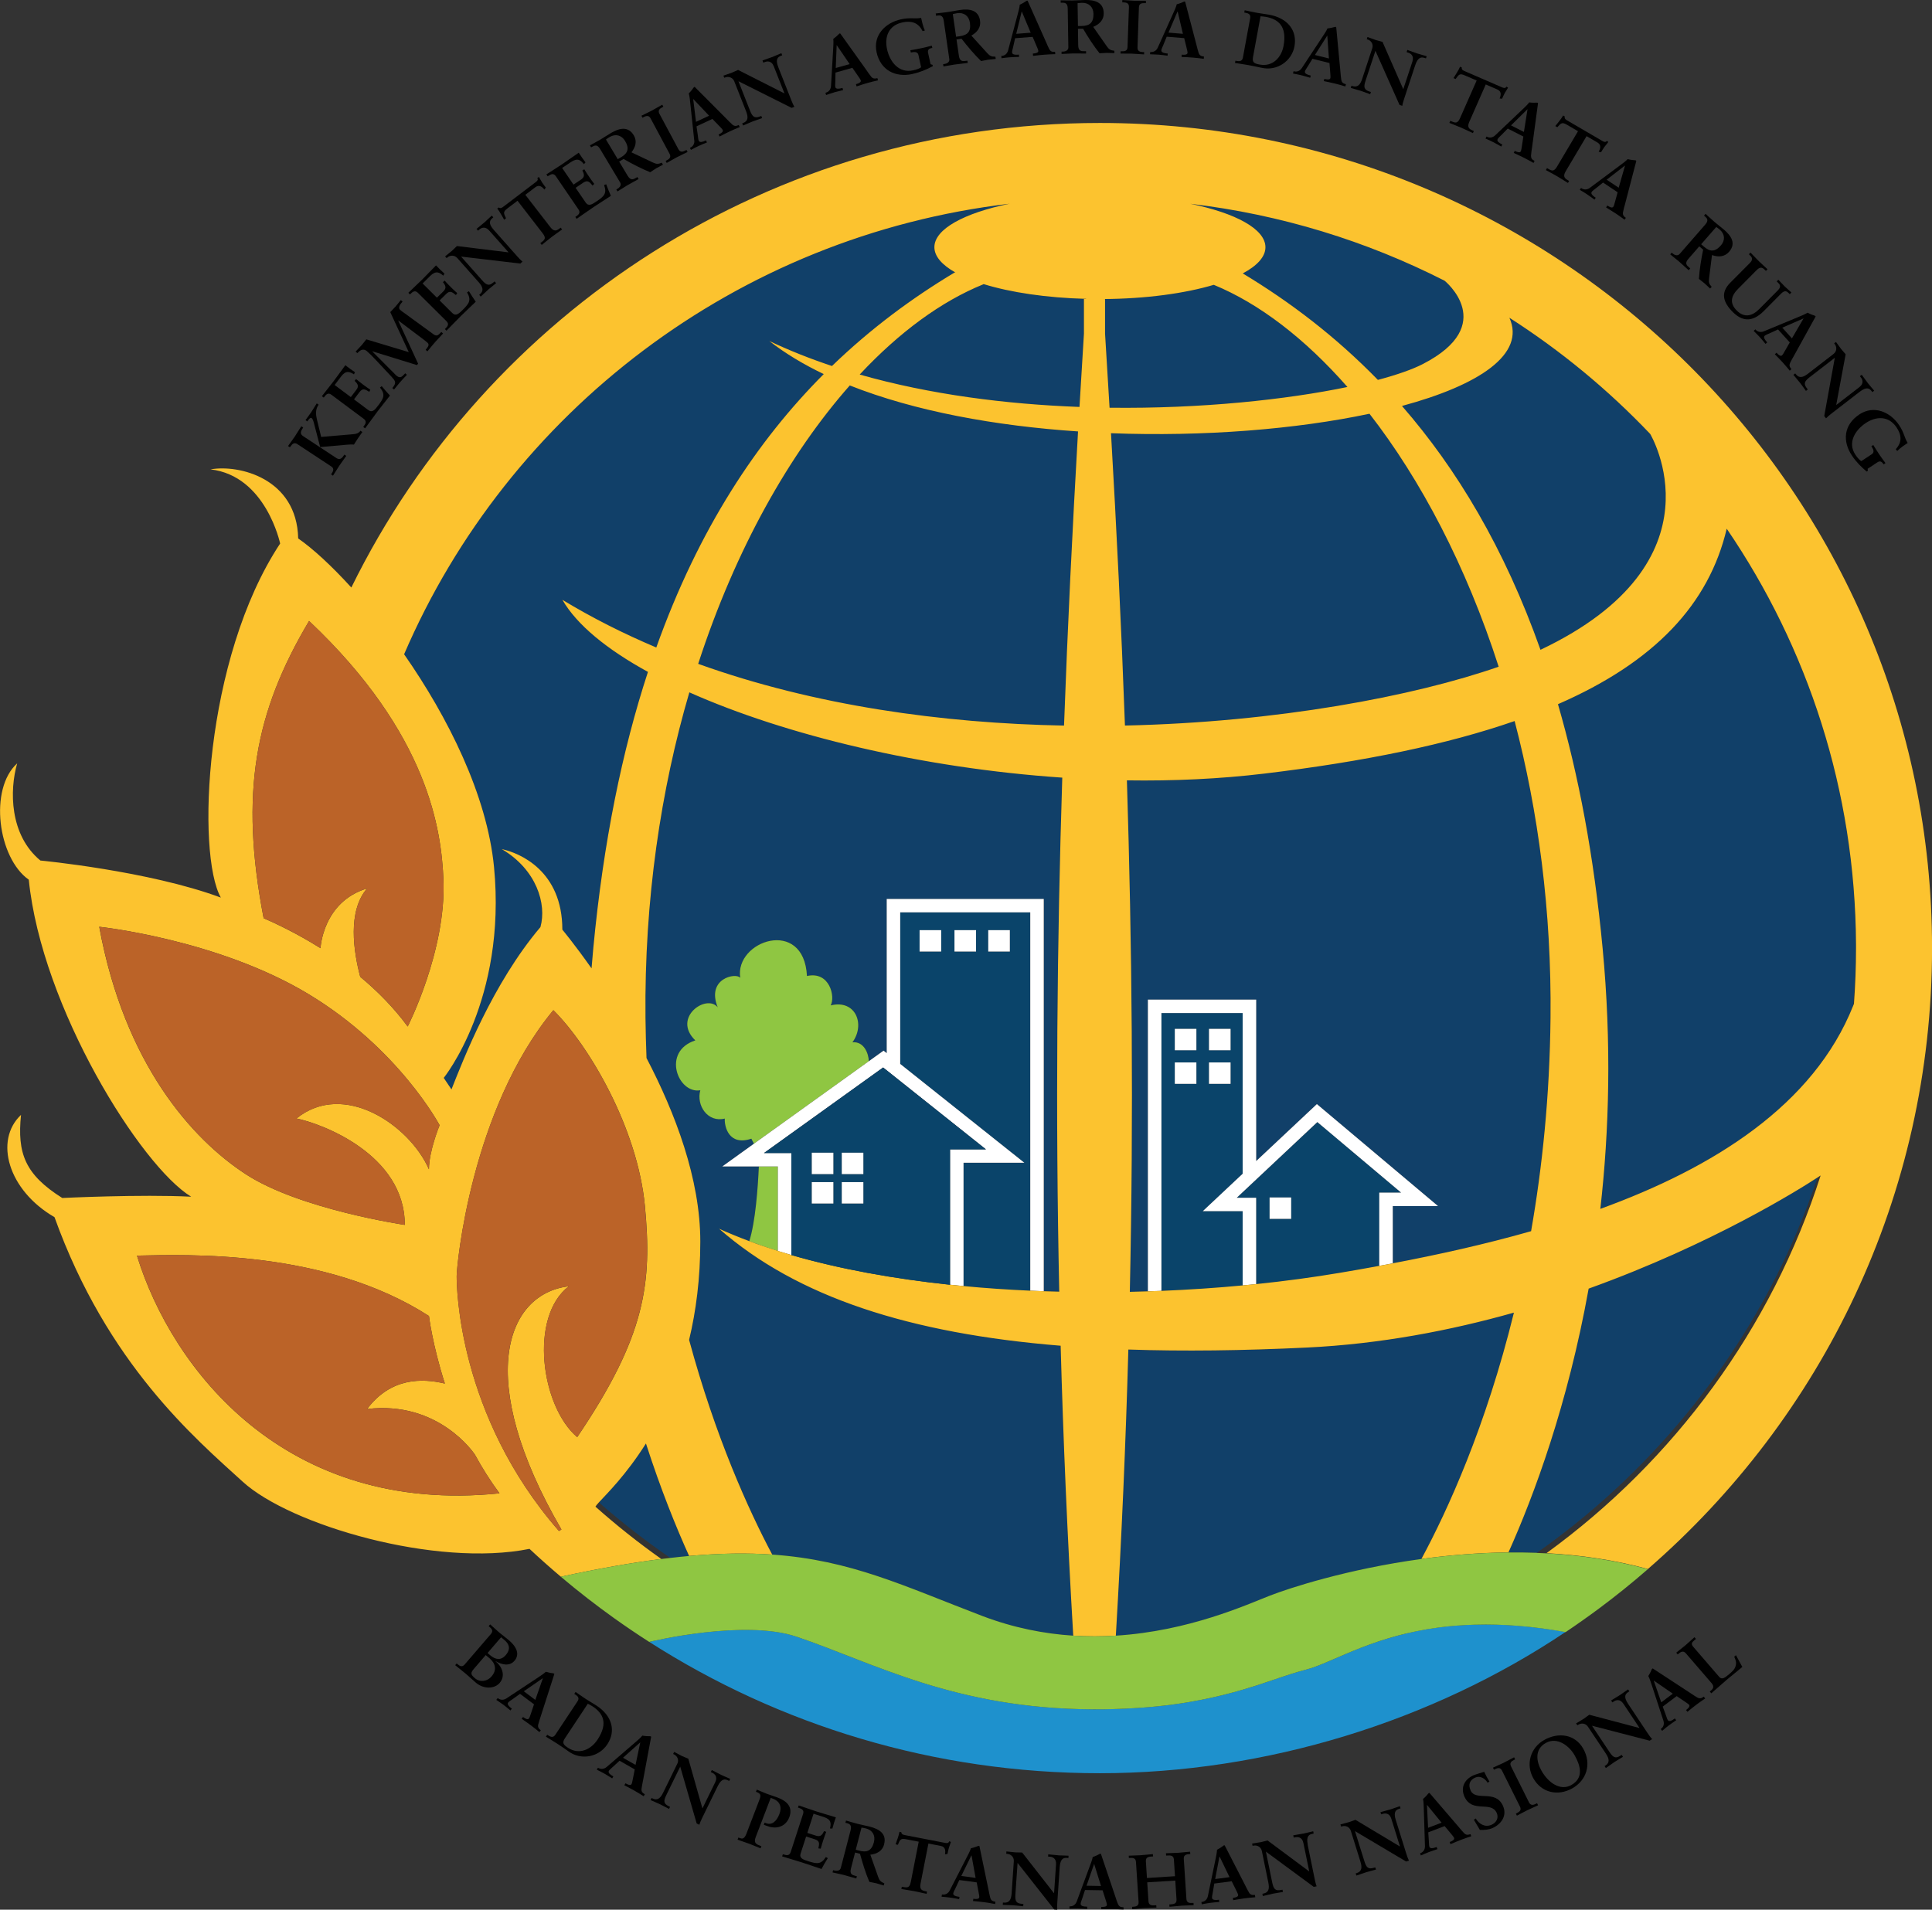 <svg width="88" height="87" viewBox="0 0 88 87" fill="none" xmlns="http://www.w3.org/2000/svg">
<rect x="0" y="0" width="88" height="87" fill="#333333" stroke="none"/>
<g clip-path="url(#clip0_8_4)">
<path d="M25.616 27.328C26.978 28.153 28.41 28.874 29.893 29.5C31.826 24.085 34.489 20.078 37.52 17.044C36.597 16.602 35.762 16.101 35.04 15.537C35.951 15.969 36.908 16.347 37.895 16.676C39.662 14.966 41.549 13.576 43.479 12.418C43.492 12.418 43.504 12.415 43.515 12.415C42.907 12.075 42.56 11.682 42.56 11.263C42.56 10.434 43.924 9.704 45.985 9.283C33.547 10.752 23.144 18.793 18.407 29.808C20.409 32.678 22.186 36.226 22.502 39.5C23.089 45.557 20.212 49.108 20.212 49.108L20.564 49.632C21.093 48.293 22.443 44.798 24.616 42.237C24.91 41.189 24.44 39.617 22.854 38.685C23.676 38.859 25.614 39.675 25.614 42.354C25.614 42.354 26.167 43.015 26.944 44.118C26.969 43.814 26.993 43.508 27.024 43.197C27.482 38.343 28.344 34.187 29.513 30.614C27.637 29.584 26.27 28.465 25.616 27.33V27.328Z" fill="#114069"/>
<path d="M38.707 17.562C35.961 20.672 33.5 25.019 31.801 30.246C37.109 32.153 42.93 32.955 48.467 33.06C48.632 28.527 48.851 24.076 49.105 19.659C45.352 19.407 41.678 18.742 38.709 17.564L38.707 17.562Z" fill="#114069"/>
<path d="M57.639 11.261C57.639 11.697 57.262 12.105 56.606 12.454C58.749 13.745 60.832 15.323 62.761 17.305C63.64 17.072 64.339 16.826 64.807 16.584C68.286 14.793 65.797 12.785 65.797 12.785C62.249 10.979 58.343 9.768 54.212 9.279C56.273 9.702 57.637 10.431 57.637 11.259L57.639 11.261Z" fill="#114069"/>
<path d="M39.158 17.066C42.363 17.979 45.834 18.419 49.169 18.543C49.236 17.427 49.302 16.315 49.372 15.203V13.626H49.472C49.472 13.626 49.472 13.621 49.472 13.617H49.476C47.66 13.57 46.027 13.322 44.803 12.944C44.784 12.956 44.773 12.961 44.773 12.961C42.877 13.733 40.962 15.135 39.156 17.066H39.158Z" fill="#114069"/>
<path d="M61.374 17.63C59.434 15.419 57.349 13.824 55.286 12.976C53.966 13.369 52.191 13.613 50.234 13.624H50.334V15.201C50.404 16.324 50.473 17.448 50.539 18.575C54.729 18.626 58.614 18.203 61.374 17.63Z" fill="#114069"/>
<path d="M62.378 18.847C59.057 19.552 54.837 19.896 50.607 19.734C50.859 24.123 51.077 28.547 51.242 33.052C58.167 32.9 64.401 31.72 68.264 30.372C66.784 25.776 64.716 21.853 62.38 18.847H62.378Z" fill="#114069"/>
<path d="M68.749 14.476C69.497 16.125 67.388 17.542 63.856 18.494C66.343 21.348 68.523 24.961 70.165 29.603C78.648 25.581 75.161 19.768 75.161 19.768C73.251 17.758 71.097 15.979 68.749 14.476Z" fill="#114069"/>
<path d="M31.386 70.886C30.789 69.571 30.09 67.846 29.42 65.761C28.518 67.193 27.634 68.057 27.277 68.444C28.308 69.349 29.395 70.195 30.532 70.975C30.823 70.941 31.11 70.911 31.388 70.886H31.386Z" fill="#114069"/>
<path d="M70.001 70.742C75.918 66.578 80.451 60.609 82.787 53.645C82.008 54.154 78.025 56.67 72.361 58.708C71.406 64.006 69.874 68.124 68.709 70.725C69.135 70.721 69.567 70.725 70.003 70.742H70.001Z" fill="#114069"/>
<path d="M78.648 24.087C77.835 27.529 75.367 30.163 70.961 32.081C71.899 35.312 72.6 38.993 72.996 43.196C73.405 47.52 73.297 51.507 72.891 55.073C78.047 53.198 82.6 50.354 84.409 45.818C84.488 44.898 84.532 43.968 84.535 43.028C84.501 36.013 82.336 29.498 78.646 24.087H78.648Z" fill="#114069"/>
<path d="M68.985 32.849C65.949 33.904 62.172 34.694 57.586 35.243C55.549 35.487 53.441 35.583 51.325 35.551C51.56 43.008 51.634 50.707 51.458 58.853C51.734 58.847 52.011 58.84 52.285 58.83V45.54H57.218V52.894L59.982 50.299L65.5 54.945H63.443V57.555C65.479 57.168 67.62 56.694 69.736 56.093C70.247 53.183 70.584 49.935 70.62 46.373C70.671 41.51 70.059 36.955 68.985 32.853V32.849Z" fill="#114069"/>
<path d="M48.883 74.516C48.614 69.969 48.427 65.577 48.309 61.308C41.437 60.751 36.313 59.099 32.75 55.977C33.191 56.178 33.654 56.365 34.129 56.544C34.411 55.659 34.521 54.1 34.565 53.138H32.9L34.345 52.099C34.277 51.986 34.226 51.872 34.226 51.872C33.191 52.221 32.992 51.304 33.015 50.955C32.244 51.152 31.708 50.365 31.899 49.666C30.878 49.841 30.13 47.896 31.672 47.395C30.592 46.346 32.193 45.255 32.693 45.888C32.157 44.556 33.544 44.295 33.72 44.545C33.451 42.856 36.62 41.766 36.758 44.46C37.792 44.229 38.058 45.407 37.838 45.8C38.982 45.516 39.423 46.673 38.829 47.481C39.355 47.426 39.569 47.99 39.577 48.343L40.247 47.862L40.391 47.977V40.953H47.548V58.825C47.783 58.832 48.016 58.84 48.251 58.845C48.075 50.658 48.152 42.921 48.389 35.427C42.007 34.993 35.792 33.496 31.403 31.542C30.104 35.974 29.35 40.983 29.405 46.369C29.41 46.991 29.427 47.599 29.452 48.203C30.761 50.707 31.901 53.707 31.901 56.561C31.901 58.25 31.704 59.738 31.392 61.042C32.591 65.462 34.089 68.769 35.176 70.822C38.779 71.072 41.185 72.261 44.761 73.624C46.18 74.165 47.571 74.431 48.889 74.516H48.883Z" fill="#114069"/>
<path d="M64.742 71.025C65.934 68.81 67.674 65.004 68.955 59.804C66.059 60.621 62.865 61.235 59.523 61.395C56.605 61.534 53.898 61.57 51.393 61.485C51.276 65.697 51.09 70.033 50.823 74.52C54.159 74.313 56.792 73.105 57.849 72.694C58.709 72.359 61.355 71.491 64.742 71.027V71.025Z" fill="#114069"/>
<path d="M38.827 47.485C39.422 46.677 38.98 45.52 37.836 45.803C38.056 45.411 37.792 44.231 36.756 44.464C36.618 41.77 33.447 42.859 33.718 44.548C33.542 44.298 32.155 44.56 32.691 45.892C32.193 45.258 30.592 46.35 31.67 47.398C30.128 47.9 30.878 49.844 31.898 49.67C31.706 50.369 32.242 51.154 33.013 50.959C32.99 51.308 33.189 52.225 34.224 51.875C34.224 51.875 34.275 51.99 34.343 52.103L39.573 48.347C39.566 47.996 39.352 47.432 38.825 47.485H38.827Z" fill="#8FC642"/>
<path d="M34.565 53.14C34.521 54.102 34.411 55.661 34.129 56.546C34.55 56.704 34.985 56.852 35.43 56.991V53.14H34.565Z" fill="#8FC642"/>
<path d="M41.005 41.567V48.471L46.66 52.974H43.89V58.592C44.892 58.688 45.907 58.757 46.929 58.802V41.567H41.005ZM42.869 43.35H41.886V42.375H42.869V43.35ZM44.458 43.35H43.475V42.375H44.458V43.35ZM45.997 43.35H45.014V42.375H45.997V43.35Z" fill="#0A446A"/>
<path d="M40.389 40.954V47.979L40.246 47.864L39.575 48.345L34.345 52.101L32.9 53.14H35.43V56.991C35.633 57.055 35.84 57.117 36.046 57.177V52.527H34.8L40.225 48.631L44.907 52.36H43.273V58.528C43.477 58.55 43.684 58.571 43.888 58.59V52.972H46.658L41.003 48.469V41.565H46.927V58.8C47.131 58.81 47.338 58.817 47.542 58.825V40.953H40.386L40.389 40.954Z" fill="white"/>
<path d="M54.786 55.178L56.602 53.472V46.151H52.903V58.808C54.161 58.757 55.4 58.673 56.602 58.56V55.178H54.786ZM55.068 46.872H56.051V47.847H55.068V46.872ZM55.068 48.402H56.051V49.377H55.068V48.402ZM54.496 49.377H53.513V48.402H54.496V49.377ZM54.496 47.847H53.513V46.872H54.496V47.847Z" fill="#0A446A"/>
<path d="M63.822 54.335L60.005 51.12L56.334 54.568H57.218V58.502C58.54 58.364 59.817 58.194 61.02 57.989C61.607 57.889 62.212 57.784 62.825 57.671V54.335H63.822ZM58.811 55.528H57.828V54.553H58.811V55.528Z" fill="#0A446A"/>
<path d="M65.5 54.945L59.982 50.299L57.218 52.894V45.54H52.285V58.83C52.492 58.823 52.697 58.815 52.901 58.808V46.151H56.601V53.472L54.784 55.178H56.601V58.56C56.807 58.541 57.014 58.52 57.216 58.5V54.566H56.332L60.003 51.118L63.82 54.333H62.823V57.669C63.028 57.632 63.233 57.594 63.439 57.555V54.945H65.496H65.5Z" fill="white"/>
<path d="M13.235 20.339C13.305 20.234 13.394 20.132 13.546 20.234L15.084 21.247C15.238 21.346 15.177 21.466 15.107 21.572L15.08 21.613L15.167 21.671C15.245 21.555 15.351 21.372 15.45 21.224C15.556 21.066 15.692 20.888 15.772 20.769L15.684 20.711L15.662 20.747C15.603 20.833 15.499 20.983 15.334 20.875L13.796 19.862C13.631 19.753 13.73 19.601 13.788 19.512L13.811 19.477L13.724 19.419C13.644 19.539 13.531 19.732 13.427 19.888C13.328 20.037 13.199 20.204 13.12 20.32L13.207 20.378L13.233 20.337L13.235 20.339Z" fill="black"/>
<path d="M14.021 19.167C14.046 19.129 14.133 19.005 14.192 19.045C14.254 19.086 14.292 19.242 14.306 19.304L14.584 20.367L15.798 20.26C15.872 20.251 16.046 20.243 16.12 20.255C16.183 20.163 16.238 20.067 16.3 19.975C16.366 19.875 16.44 19.777 16.505 19.681L16.418 19.623C16.344 19.734 16.207 19.779 16.078 19.781L14.629 19.905L14.436 19.114C14.387 18.909 14.36 18.665 14.489 18.474L14.514 18.436L14.427 18.378C14.34 18.509 14.266 18.645 14.177 18.776C14.093 18.902 13.999 19.017 13.915 19.14L14.002 19.199L14.023 19.167H14.021Z" fill="black"/>
<path d="M14.779 18.07C14.855 17.968 14.95 17.874 15.095 17.983L16.571 19.084C16.717 19.193 16.651 19.309 16.575 19.411L16.544 19.451L16.63 19.514C16.751 19.355 16.992 19.015 17.181 18.763C17.372 18.511 17.626 18.199 17.762 18.021C17.632 17.884 17.509 17.739 17.387 17.592L17.308 17.656C17.566 17.979 17.477 18.145 17.221 18.479C17.084 18.658 16.963 18.819 16.779 18.684L16.124 18.194L16.378 17.859C16.524 17.666 16.639 17.741 16.821 17.85L16.868 17.754C16.757 17.681 16.649 17.604 16.541 17.523C16.431 17.44 16.323 17.356 16.217 17.269L16.152 17.352C16.293 17.482 16.361 17.59 16.232 17.758L15.98 18.09L15.243 17.54L15.537 17.151C15.758 16.858 15.931 16.933 16.124 17.055L16.166 16.954C16.035 16.869 15.847 16.734 15.73 16.638C15.586 16.828 15.378 17.127 15.2 17.361C15.021 17.596 14.79 17.878 14.662 18.049L14.747 18.113L14.777 18.073L14.779 18.07Z" fill="black"/>
<path d="M16.311 16.056C16.414 15.939 16.564 15.87 16.711 15.997C16.817 16.089 16.982 16.249 17.151 16.433L17.821 17.149C17.992 17.337 18.075 17.423 17.901 17.639L17.869 17.677L17.948 17.746C18.033 17.639 18.121 17.529 18.21 17.425C18.314 17.307 18.425 17.19 18.535 17.076L18.456 17.006L18.427 17.038C18.359 17.11 18.308 17.162 18.249 17.181C18.194 17.194 18.134 17.179 18.049 17.106L16.959 16.011L16.963 16.005L18.99 16.632L19.045 16.569L18.138 14.605L18.141 14.6L19.329 15.494C19.401 15.55 19.43 15.576 19.462 15.603C19.579 15.704 19.5 15.793 19.388 15.937L19.467 16.007C19.589 15.857 19.712 15.708 19.839 15.563C19.95 15.438 20.068 15.312 20.181 15.193L20.102 15.124C19.958 15.278 19.89 15.334 19.748 15.231L18.443 14.28C18.38 14.235 18.291 14.177 18.223 14.115C18.111 14.008 18.246 13.842 18.316 13.764L18.337 13.739L18.257 13.67C18.175 13.762 18.104 13.867 18.022 13.959C17.939 14.055 17.846 14.139 17.776 14.218L18.619 16.042L16.687 15.46C16.616 15.539 16.558 15.627 16.49 15.706C16.395 15.815 16.293 15.911 16.198 16.018L16.277 16.087L16.308 16.054L16.311 16.056Z" fill="black"/>
<path d="M18.708 13.38C18.797 13.292 18.905 13.209 19.034 13.339L20.339 14.635C20.468 14.763 20.386 14.87 20.297 14.958L20.263 14.992L20.337 15.066C20.479 14.925 20.765 14.62 20.99 14.399C21.214 14.177 21.511 13.903 21.67 13.745C21.561 13.591 21.458 13.431 21.36 13.268L21.273 13.32C21.481 13.675 21.369 13.827 21.07 14.122C20.911 14.28 20.765 14.423 20.604 14.263L20.024 13.687L20.324 13.39C20.496 13.219 20.6 13.309 20.765 13.442L20.826 13.354C20.725 13.266 20.629 13.174 20.534 13.08C20.437 12.984 20.343 12.884 20.25 12.783L20.176 12.856C20.295 13.005 20.348 13.121 20.199 13.269L19.901 13.562L19.25 12.914L19.596 12.57C19.858 12.311 20.017 12.411 20.191 12.559L20.246 12.465C20.128 12.364 19.962 12.202 19.86 12.091C19.691 12.259 19.441 12.525 19.231 12.734C19.02 12.941 18.751 13.189 18.6 13.339L18.674 13.412L18.708 13.378V13.38Z" fill="black"/>
<path d="M20.377 11.729C20.496 11.626 20.697 11.609 20.828 11.755L21.807 12.86C21.992 13.07 22.047 13.241 21.864 13.401L21.826 13.433L21.896 13.512C22.015 13.408 22.127 13.292 22.246 13.187C22.36 13.087 22.483 12.999 22.597 12.899L22.527 12.82L22.481 12.86C22.277 13.038 22.163 12.999 21.96 12.77L21.002 11.689L23.699 12.007L23.8 11.919C23.714 11.849 23.631 11.759 23.549 11.667L22.491 10.474C22.214 10.162 22.32 10.032 22.43 9.935L22.47 9.901L22.4 9.822C22.292 9.916 22.191 10.021 22.083 10.117C21.958 10.226 21.828 10.322 21.704 10.429L21.775 10.508L21.833 10.457C21.913 10.387 22.091 10.288 22.282 10.502L23.155 11.486V11.496L20.812 11.209C20.733 11.278 20.666 11.355 20.587 11.425C20.486 11.513 20.375 11.592 20.274 11.68L20.344 11.759L20.378 11.729H20.377Z" fill="black"/>
<path d="M22.966 10.008L23.049 9.944C22.936 9.709 22.905 9.653 23.114 9.493L23.572 9.146L24.716 10.626C24.885 10.846 24.819 10.919 24.663 11.036L24.61 11.075L24.675 11.158C24.785 11.075 24.97 10.915 25.139 10.788C25.29 10.673 25.495 10.536 25.603 10.453L25.538 10.371L25.485 10.412C25.351 10.513 25.233 10.564 25.069 10.35L23.928 8.875L24.387 8.528C24.574 8.385 24.715 8.539 24.8 8.636L24.86 8.543C24.802 8.467 24.745 8.392 24.692 8.313C24.642 8.233 24.595 8.148 24.55 8.065L24.474 8.105C24.533 8.193 24.464 8.248 24.389 8.306L22.945 9.403C22.869 9.461 22.801 9.516 22.716 9.45L22.65 9.501C22.712 9.582 22.767 9.662 22.814 9.749C22.868 9.835 22.915 9.923 22.962 10.01L22.966 10.008Z" fill="black"/>
<path d="M24.989 8.007C25.093 7.936 25.215 7.877 25.317 8.028L26.351 9.544C26.453 9.694 26.351 9.783 26.247 9.854L26.205 9.882L26.264 9.969C26.431 9.858 26.77 9.612 27.033 9.437C27.296 9.26 27.639 9.048 27.825 8.922C27.747 8.751 27.677 8.574 27.611 8.396L27.516 8.43C27.654 8.819 27.516 8.945 27.164 9.179C26.976 9.305 26.808 9.418 26.679 9.23L26.218 8.556L26.569 8.321C26.77 8.186 26.857 8.293 26.991 8.454L27.067 8.377C26.986 8.272 26.908 8.163 26.834 8.054C26.756 7.941 26.683 7.827 26.613 7.71L26.525 7.769C26.614 7.936 26.643 8.06 26.469 8.178L26.122 8.411L25.605 7.652L26.01 7.38C26.317 7.175 26.453 7.301 26.597 7.479L26.669 7.397C26.575 7.274 26.44 7.087 26.361 6.957C26.162 7.09 25.866 7.304 25.622 7.47C25.378 7.635 25.065 7.827 24.887 7.945L24.946 8.032L24.987 8.003L24.989 8.007Z" fill="black"/>
<path d="M26.98 6.683C27.075 6.628 27.2 6.564 27.332 6.784L28.245 8.31C28.312 8.42 28.24 8.533 28.128 8.599L28.073 8.631L28.126 8.721C28.278 8.633 28.412 8.537 28.558 8.451C28.73 8.349 28.914 8.257 29.087 8.156L29.033 8.065L28.979 8.097C28.838 8.18 28.725 8.234 28.586 8.003L28.202 7.361L28.403 7.242C28.806 7.472 29.2 7.678 29.615 7.846C29.71 7.791 29.799 7.722 29.893 7.665C29.994 7.607 30.098 7.562 30.197 7.502L30.142 7.412C29.983 7.481 29.901 7.481 29.74 7.404L28.762 6.94C28.946 6.705 29.03 6.435 28.867 6.164C28.611 5.738 28.211 5.835 27.829 6.059C27.668 6.153 27.529 6.251 27.348 6.358C27.162 6.467 26.969 6.564 26.87 6.623L26.925 6.713L26.98 6.681V6.683ZM27.766 6.243C28.035 6.085 28.312 6.155 28.471 6.421C28.683 6.777 28.588 6.987 28.285 7.165L28.137 7.252L27.601 6.356C27.641 6.328 27.675 6.296 27.766 6.243Z" fill="black"/>
<path d="M29.31 5.339C29.422 5.281 29.549 5.234 29.634 5.394L30.5 7.011C30.585 7.171 30.475 7.25 30.363 7.308L30.32 7.331L30.369 7.423C30.49 7.359 30.666 7.25 30.82 7.169C30.975 7.087 31.168 7.002 31.318 6.923L31.269 6.831L31.225 6.854C31.113 6.912 30.986 6.959 30.901 6.799L30.035 5.182C29.95 5.022 30.06 4.943 30.172 4.885L30.215 4.862L30.166 4.77C30.02 4.847 29.84 4.958 29.685 5.041C29.534 5.121 29.338 5.208 29.217 5.272L29.266 5.364L29.31 5.341V5.339Z" fill="black"/>
<path d="M31.625 6.391C31.64 6.547 31.57 6.668 31.445 6.726L31.426 6.735L31.471 6.829C31.583 6.769 31.695 6.709 31.808 6.656C31.935 6.596 32.07 6.542 32.201 6.489L32.155 6.395L32.119 6.412C32.015 6.461 31.873 6.508 31.827 6.412C31.801 6.356 31.799 6.254 31.78 6.132L31.725 5.756L32.449 5.418L32.748 5.726C32.831 5.811 32.9 5.882 32.92 5.924C32.958 6.003 32.839 6.074 32.767 6.108L32.731 6.125L32.776 6.219C32.936 6.136 33.093 6.055 33.248 5.982C33.402 5.91 33.547 5.85 33.693 5.788L33.648 5.694L33.629 5.704C33.525 5.753 33.439 5.747 33.358 5.676C33.271 5.601 33.178 5.501 33.087 5.409L31.714 4.03C31.693 4.009 31.668 3.985 31.648 3.964C31.636 3.958 31.63 3.96 31.621 3.964C31.611 3.968 31.606 3.975 31.598 3.983C31.556 4.049 31.458 4.173 31.373 4.255C31.409 4.381 31.428 4.565 31.441 4.702L31.621 6.391H31.625ZM31.581 4.515L32.299 5.272L31.702 5.55L31.574 4.516L31.579 4.513L31.581 4.515Z" fill="black"/>
<path d="M33.03 3.528C33.178 3.472 33.373 3.523 33.445 3.705L33.985 5.074C34.087 5.336 34.078 5.514 33.852 5.602L33.807 5.619L33.845 5.717C33.993 5.661 34.138 5.589 34.286 5.531C34.428 5.476 34.574 5.435 34.714 5.381L34.676 5.283L34.621 5.304C34.37 5.401 34.275 5.326 34.163 5.043L33.635 3.701L36.059 4.915L36.184 4.866C36.127 4.772 36.08 4.659 36.035 4.545L35.451 3.064C35.3 2.677 35.444 2.591 35.58 2.538L35.629 2.519L35.591 2.422C35.457 2.474 35.328 2.538 35.194 2.591C35.04 2.651 34.883 2.696 34.73 2.756L34.767 2.854L34.839 2.826C34.938 2.788 35.141 2.754 35.245 3.021L35.726 4.242L35.722 4.252L33.619 3.186C33.521 3.224 33.432 3.275 33.333 3.312C33.208 3.361 33.076 3.397 32.951 3.446L32.989 3.543L33.032 3.526L33.03 3.528Z" fill="black"/>
<path d="M37.989 4.208C38.126 4.171 38.266 4.137 38.403 4.105L38.374 4.004L38.336 4.015C38.224 4.047 38.077 4.069 38.048 3.97C38.031 3.91 38.048 3.81 38.048 3.686L38.056 3.307L38.825 3.089L39.069 3.442C39.137 3.54 39.194 3.62 39.208 3.665C39.232 3.75 39.103 3.801 39.026 3.823L38.988 3.834L39.016 3.936C39.187 3.88 39.355 3.825 39.52 3.778C39.683 3.733 39.836 3.695 39.992 3.66L39.963 3.558L39.943 3.564C39.831 3.596 39.747 3.575 39.681 3.493C39.607 3.404 39.532 3.292 39.458 3.184L38.329 1.603C38.312 1.578 38.293 1.552 38.274 1.527C38.264 1.52 38.257 1.522 38.247 1.524C38.238 1.527 38.232 1.531 38.222 1.539C38.169 1.597 38.054 1.702 37.955 1.77C37.971 1.899 37.957 2.085 37.95 2.223L37.851 3.919C37.842 4.075 37.751 4.184 37.62 4.221L37.599 4.227L37.628 4.329C37.747 4.287 37.868 4.246 37.989 4.212V4.208ZM38.107 2.059H38.114L38.7 2.92L38.067 3.098L38.109 2.057L38.107 2.059Z" fill="black"/>
<path d="M41.56 3.369C41.914 3.293 42.2 3.168 42.488 3.015L42.475 2.953L42.386 2.925L42.272 2.407C42.246 2.286 42.301 2.219 42.42 2.192L42.466 2.183L42.443 2.08C42.289 2.119 42.14 2.159 41.984 2.192C41.812 2.23 41.638 2.26 41.465 2.29L41.488 2.393L41.534 2.384C41.661 2.356 41.803 2.362 41.833 2.502L41.954 3.059C41.918 3.109 41.752 3.173 41.587 3.205C40.929 3.346 40.526 2.803 40.403 2.239C40.278 1.668 40.484 1.154 41.1 1.022C41.503 0.936 41.827 1.02 42.022 1.418L42.125 1.39C42.039 1.201 41.984 0.941 41.956 0.815C41.818 0.842 41.695 0.836 41.553 0.834C41.412 0.832 41.257 0.834 41.043 0.879C40.348 1.028 39.755 1.588 39.927 2.38C40.107 3.203 40.787 3.538 41.56 3.372V3.369Z" fill="black"/>
<path d="M42.699 0.708C42.807 0.693 42.947 0.684 42.985 0.936L43.24 2.692C43.259 2.82 43.15 2.895 43.021 2.914L42.958 2.923L42.973 3.027C43.148 3.002 43.309 2.965 43.477 2.94C43.676 2.912 43.881 2.897 44.08 2.867L44.064 2.764L44.002 2.773C43.841 2.796 43.714 2.803 43.676 2.538L43.568 1.798L43.797 1.764C44.081 2.129 44.367 2.469 44.686 2.781C44.794 2.765 44.904 2.735 45.011 2.72C45.127 2.703 45.241 2.702 45.354 2.685L45.339 2.581C45.165 2.585 45.089 2.553 44.97 2.422L44.244 1.621C44.504 1.475 44.686 1.255 44.64 0.943C44.568 0.453 44.161 0.391 43.721 0.455C43.536 0.481 43.371 0.52 43.163 0.55C42.951 0.581 42.733 0.597 42.621 0.614L42.636 0.718L42.699 0.708ZM43.595 0.601C43.905 0.556 44.133 0.725 44.178 1.033C44.237 1.441 44.068 1.599 43.72 1.65L43.549 1.674L43.4 0.644C43.447 0.633 43.492 0.616 43.596 0.601H43.595Z" fill="black"/>
<path d="M45.991 2.611C46.131 2.6 46.275 2.596 46.417 2.593L46.41 2.487L46.372 2.491C46.256 2.501 46.106 2.495 46.099 2.39C46.093 2.328 46.129 2.234 46.154 2.112L46.237 1.742L47.035 1.68L47.203 2.072C47.251 2.181 47.29 2.271 47.294 2.318C47.302 2.405 47.165 2.429 47.084 2.437L47.046 2.44L47.054 2.546C47.232 2.525 47.408 2.504 47.58 2.491C47.749 2.478 47.908 2.472 48.065 2.467L48.057 2.362H48.037C47.921 2.373 47.843 2.335 47.794 2.241C47.741 2.14 47.688 2.014 47.637 1.896L46.847 0.124C46.834 0.098 46.821 0.066 46.809 0.039C46.802 0.03 46.794 0.03 46.785 0.03C46.773 0.03 46.767 0.036 46.756 0.039C46.694 0.086 46.557 0.167 46.449 0.214C46.438 0.344 46.389 0.524 46.353 0.656L45.917 2.298C45.875 2.448 45.766 2.536 45.629 2.548H45.608L45.616 2.653C45.741 2.636 45.868 2.619 45.995 2.61L45.991 2.611ZM46.536 0.53H46.544L46.946 1.49L46.288 1.541L46.536 0.53Z" fill="black"/>
<path d="M48.38 0.122C48.489 0.122 48.63 0.128 48.633 0.383L48.662 2.159C48.664 2.288 48.544 2.348 48.416 2.352H48.353V2.457C48.529 2.455 48.694 2.439 48.863 2.435C49.063 2.431 49.268 2.442 49.469 2.439V2.333H49.404C49.241 2.335 49.114 2.328 49.111 2.059L49.099 1.311L49.332 1.308C49.567 1.706 49.806 2.08 50.083 2.427C50.192 2.427 50.304 2.41 50.414 2.409C50.529 2.409 50.643 2.42 50.759 2.418V2.313C50.584 2.294 50.513 2.254 50.412 2.108L49.794 1.223C50.071 1.11 50.279 0.915 50.274 0.601C50.266 0.105 49.87 -0.008 49.425 -2.15913e-05C49.238 0.004 49.069 0.021 48.859 0.023C48.645 0.026 48.425 0.015 48.313 0.017V0.122H48.378H48.38ZM49.283 0.128C49.596 0.122 49.8 0.319 49.806 0.629C49.812 1.041 49.624 1.178 49.272 1.184H49.099L49.082 0.145C49.132 0.141 49.177 0.13 49.283 0.128Z" fill="black"/>
<path d="M51.556 2.444C51.732 2.45 51.943 2.472 52.111 2.478L52.115 2.373H52.066C51.939 2.367 51.806 2.345 51.812 2.162L51.876 0.333C51.882 0.15 52.017 0.139 52.144 0.143H52.193L52.197 0.039C52.032 0.034 51.819 0.039 51.643 0.034C51.471 0.028 51.261 0.006 51.122 0.002L51.119 0.107H51.168C51.295 0.113 51.427 0.135 51.422 0.318L51.357 2.147C51.352 2.33 51.217 2.341 51.09 2.337H51.041L51.037 2.44C51.175 2.446 51.382 2.439 51.556 2.444Z" fill="black"/>
<path d="M53.18 2.544L53.189 2.439L53.151 2.435C53.036 2.425 52.89 2.395 52.897 2.29C52.903 2.228 52.952 2.14 52.998 2.025L53.142 1.672L53.939 1.738L54.041 2.153C54.07 2.268 54.094 2.363 54.091 2.41C54.083 2.497 53.945 2.501 53.865 2.493L53.827 2.489L53.818 2.595C53.998 2.602 54.174 2.61 54.346 2.625C54.515 2.638 54.672 2.658 54.83 2.679L54.839 2.574H54.818C54.703 2.563 54.633 2.514 54.598 2.414C54.562 2.305 54.53 2.174 54.498 2.048L54.007 0.173C54 0.145 53.992 0.113 53.983 0.083C53.977 0.071 53.969 0.071 53.96 0.07C53.949 0.07 53.943 0.071 53.932 0.073C53.861 0.109 53.716 0.167 53.6 0.195C53.568 0.323 53.49 0.49 53.433 0.616L52.736 2.168C52.672 2.309 52.549 2.38 52.412 2.369H52.392L52.382 2.472C52.509 2.476 52.636 2.48 52.763 2.489C52.903 2.501 53.047 2.519 53.187 2.538L53.18 2.544ZM53.634 0.528H53.642L53.88 1.541L53.223 1.486L53.632 0.528H53.634Z" fill="black"/>
<path d="M57.453 3.085C58.148 3.254 58.834 2.799 58.961 2.112C59.093 1.394 58.658 0.825 57.805 0.669C57.656 0.642 57.466 0.622 57.245 0.582C57.023 0.543 56.796 0.487 56.694 0.468L56.675 0.571L56.724 0.58C56.849 0.603 56.978 0.644 56.944 0.823L56.612 2.625C56.58 2.803 56.443 2.797 56.32 2.775L56.271 2.765L56.252 2.869C56.343 2.886 56.591 2.916 56.826 2.959C57.061 3.002 57.303 3.053 57.455 3.087L57.453 3.085ZM57.072 2.606L57.415 0.742C57.493 0.75 57.574 0.753 57.654 0.768C58.209 0.868 58.631 1.18 58.465 2.087C58.368 2.617 57.972 3.049 57.383 2.942C57.133 2.897 57.029 2.846 57.072 2.606Z" fill="black"/>
<path d="M58.919 3.248L58.895 3.35C59.02 3.374 59.145 3.397 59.268 3.427C59.404 3.461 59.542 3.502 59.677 3.543L59.703 3.442L59.666 3.432C59.552 3.404 59.414 3.352 59.438 3.25C59.453 3.19 59.516 3.111 59.58 3.004L59.779 2.679L60.556 2.871L60.59 3.297C60.599 3.416 60.607 3.513 60.598 3.558C60.577 3.643 60.44 3.624 60.361 3.603L60.323 3.594L60.296 3.695C60.472 3.731 60.645 3.767 60.812 3.808C60.976 3.85 61.128 3.893 61.279 3.938L61.306 3.836L61.285 3.831C61.172 3.803 61.111 3.744 61.094 3.639C61.075 3.526 61.065 3.391 61.054 3.261L60.872 1.334C60.868 1.304 60.867 1.272 60.863 1.242C60.859 1.231 60.851 1.229 60.842 1.225C60.833 1.223 60.825 1.225 60.813 1.225C60.738 1.249 60.584 1.283 60.465 1.294C60.412 1.415 60.31 1.569 60.232 1.683L59.294 3.104C59.207 3.233 59.075 3.284 58.942 3.25L58.921 3.245L58.919 3.248ZM60.45 1.625H60.457L60.531 2.664L59.893 2.506L60.452 1.625H60.45Z" fill="black"/>
<path d="M62.41 4.291L62.443 4.191L62.386 4.173C62.128 4.09 62.103 3.972 62.198 3.682L62.649 2.315L63.746 4.779L63.873 4.821C63.89 4.712 63.926 4.595 63.964 4.479L64.462 2.968C64.593 2.574 64.757 2.598 64.899 2.643L64.951 2.66L64.983 2.561C64.844 2.516 64.704 2.486 64.566 2.44C64.409 2.39 64.259 2.326 64.102 2.275L64.07 2.375L64.144 2.399C64.244 2.431 64.422 2.533 64.333 2.805L63.922 4.051L63.913 4.054L62.971 1.907C62.871 1.875 62.768 1.856 62.668 1.824C62.541 1.783 62.414 1.727 62.287 1.687L62.255 1.787L62.299 1.8C62.45 1.849 62.566 2.012 62.505 2.198L62.045 3.596C61.958 3.861 61.836 3.994 61.605 3.921L61.558 3.906L61.526 4.005C61.677 4.054 61.834 4.09 61.986 4.139C62.13 4.186 62.27 4.246 62.414 4.293L62.41 4.291Z" fill="black"/>
<path d="M67.089 6.065L67.131 5.969L67.07 5.942C66.915 5.875 66.814 5.798 66.924 5.552L67.674 3.848L68.203 4.077C68.419 4.171 68.353 4.366 68.307 4.488L68.419 4.496C68.457 4.409 68.495 4.323 68.54 4.238C68.588 4.156 68.639 4.075 68.69 3.994L68.618 3.947C68.569 4.041 68.487 4.009 68.4 3.972L66.735 3.25C66.648 3.213 66.566 3.181 66.582 3.074L66.504 3.04C66.462 3.132 66.417 3.22 66.364 3.303C66.313 3.391 66.258 3.474 66.205 3.558L66.301 3.6C66.453 3.387 66.487 3.333 66.729 3.438L67.26 3.667L66.506 5.377C66.394 5.631 66.297 5.606 66.119 5.529L66.059 5.503L66.017 5.599C66.142 5.653 66.375 5.738 66.568 5.822C66.743 5.897 66.962 6.008 67.089 6.063V6.065Z" fill="black"/>
<path d="M67.73 6.228L67.71 6.219L67.663 6.312C67.779 6.363 67.896 6.414 68.008 6.472C68.133 6.536 68.258 6.607 68.381 6.677L68.428 6.583L68.394 6.566C68.29 6.514 68.167 6.431 68.214 6.339C68.243 6.282 68.322 6.22 68.408 6.13L68.675 5.858L69.387 6.219L69.323 6.641C69.305 6.758 69.29 6.857 69.269 6.897C69.23 6.974 69.101 6.925 69.029 6.889L68.995 6.872L68.948 6.966C69.11 7.041 69.271 7.115 69.425 7.192C69.576 7.269 69.713 7.346 69.851 7.423L69.898 7.329L69.879 7.319C69.775 7.267 69.73 7.196 69.736 7.09C69.743 6.976 69.764 6.842 69.783 6.715L70.042 4.794C70.046 4.764 70.05 4.732 70.054 4.702C70.054 4.689 70.046 4.687 70.037 4.682C70.027 4.676 70.02 4.676 70.008 4.676C69.929 4.684 69.772 4.682 69.654 4.665C69.576 4.77 69.44 4.898 69.34 4.992L68.103 6.166C67.989 6.273 67.849 6.292 67.726 6.23L67.73 6.228ZM69.571 4.979L69.576 4.982L69.412 6.01L68.824 5.713L69.569 4.98L69.571 4.979Z" fill="black"/>
<path d="M71.418 8.334L71.471 8.244L71.414 8.21C71.268 8.126 71.177 8.035 71.315 7.804L72.266 6.202L72.764 6.493C72.967 6.611 72.878 6.799 72.817 6.914L72.927 6.934C72.975 6.854 73.024 6.771 73.079 6.694C73.136 6.619 73.196 6.544 73.257 6.47L73.191 6.416C73.132 6.502 73.052 6.461 72.971 6.414L71.404 5.499C71.323 5.452 71.245 5.411 71.274 5.306L71.2 5.262C71.149 5.349 71.092 5.431 71.029 5.508C70.969 5.591 70.902 5.666 70.842 5.743L70.933 5.796C71.109 5.602 71.15 5.554 71.378 5.687L71.876 5.978L70.923 7.586C70.783 7.825 70.688 7.789 70.522 7.692L70.465 7.658L70.412 7.748C70.531 7.817 70.751 7.928 70.933 8.035C71.097 8.131 71.302 8.266 71.421 8.336L71.418 8.334Z" fill="black"/>
<path d="M72.031 8.573L72.014 8.561L71.956 8.648C72.065 8.712 72.173 8.776 72.279 8.847C72.397 8.924 72.513 9.01 72.626 9.095L72.685 9.008L72.653 8.988C72.556 8.924 72.442 8.828 72.501 8.74C72.537 8.687 72.622 8.635 72.719 8.556L73.016 8.317L73.681 8.759L73.568 9.172C73.537 9.287 73.511 9.382 73.484 9.42C73.435 9.493 73.314 9.427 73.246 9.384L73.213 9.364L73.155 9.45C73.308 9.544 73.458 9.636 73.602 9.73C73.742 9.824 73.871 9.916 73.998 10.01L74.056 9.923L74.039 9.912C73.943 9.848 73.905 9.771 73.926 9.668C73.946 9.555 73.984 9.426 74.018 9.3L74.507 7.425C74.515 7.397 74.522 7.365 74.53 7.335C74.53 7.321 74.524 7.318 74.515 7.312C74.505 7.306 74.498 7.304 74.488 7.303C74.409 7.301 74.253 7.28 74.138 7.25C74.047 7.346 73.897 7.455 73.785 7.537L72.416 8.558C72.289 8.65 72.149 8.653 72.033 8.576L72.031 8.573ZM74.009 7.549L74.015 7.552L73.729 8.552L73.181 8.187L74.009 7.547V7.549Z" fill="black"/>
<path d="M76.92 12.307L76.989 12.229L76.941 12.187C76.818 12.082 76.729 11.992 76.907 11.789L77.4 11.223L77.576 11.374C77.485 11.826 77.411 12.262 77.383 12.706C77.466 12.777 77.559 12.839 77.642 12.911C77.729 12.986 77.807 13.07 77.894 13.145L77.964 13.066C77.847 12.939 77.822 12.862 77.845 12.687L77.979 11.62C78.262 11.72 78.548 11.71 78.756 11.473C79.084 11.098 78.864 10.752 78.527 10.464C78.385 10.342 78.248 10.245 78.089 10.107C77.926 9.968 77.771 9.816 77.686 9.743L77.616 9.822L77.663 9.863C77.746 9.935 77.845 10.034 77.676 10.226L76.506 11.569C76.42 11.667 76.29 11.635 76.191 11.55L76.144 11.509L76.076 11.588C76.208 11.703 76.343 11.798 76.472 11.909C76.623 12.039 76.769 12.184 76.92 12.313V12.307ZM78.171 10.341C78.21 10.37 78.252 10.391 78.332 10.461C78.568 10.664 78.589 10.945 78.385 11.18C78.112 11.492 77.881 11.47 77.616 11.24L77.485 11.128L78.172 10.341H78.171Z" fill="black"/>
<path d="M79.703 11.982L78.811 12.88C78.368 13.326 78.464 13.764 78.945 14.233C79.319 14.598 79.781 14.731 80.34 14.169L81.128 13.375C81.306 13.196 81.4 13.284 81.469 13.35L81.522 13.401L81.596 13.326C81.497 13.23 81.393 13.147 81.294 13.052C81.194 12.954 81.101 12.843 81.001 12.745L80.927 12.82L80.978 12.869C81.063 12.952 81.156 13.048 80.978 13.228L80.135 14.077C79.802 14.414 79.447 14.481 79.116 14.156C78.756 13.805 78.856 13.47 79.171 13.155L80.023 12.296C80.201 12.118 80.304 12.212 80.404 12.311L80.434 12.341L80.508 12.266C80.408 12.168 80.273 12.056 80.122 11.907C79.965 11.753 79.84 11.612 79.733 11.507L79.659 11.582L79.69 11.612C79.79 11.71 79.881 11.804 79.703 11.982Z" fill="black"/>
<path d="M79.97 15.018L79.957 15.004L79.877 15.073C79.966 15.161 80.057 15.252 80.143 15.344C80.237 15.447 80.328 15.56 80.417 15.667L80.495 15.597L80.468 15.569C80.391 15.483 80.305 15.362 80.383 15.293C80.43 15.252 80.527 15.221 80.639 15.169L80.987 15.009L81.522 15.599L81.309 15.971C81.251 16.074 81.201 16.161 81.167 16.191C81.101 16.249 80.999 16.157 80.946 16.097L80.919 16.069L80.842 16.138C80.967 16.266 81.09 16.392 81.205 16.518C81.319 16.642 81.419 16.764 81.52 16.886L81.599 16.817L81.586 16.802C81.508 16.715 81.491 16.632 81.535 16.537C81.582 16.433 81.652 16.315 81.715 16.202L82.653 14.504C82.666 14.477 82.683 14.449 82.696 14.423C82.7 14.412 82.696 14.406 82.687 14.399C82.679 14.391 82.671 14.387 82.662 14.382C82.586 14.361 82.438 14.303 82.334 14.245C82.222 14.316 82.05 14.385 81.921 14.438L80.341 15.094C80.196 15.152 80.057 15.12 79.966 15.018H79.97ZM82.141 14.509L82.145 14.515L81.62 15.415L81.181 14.928L82.141 14.509Z" fill="black"/>
<path d="M83.518 16.123L82.347 17.027C82.126 17.198 81.95 17.241 81.8 17.051L81.77 17.012L81.686 17.076C81.783 17.2 81.895 17.318 81.991 17.442C82.084 17.561 82.166 17.688 82.258 17.807L82.342 17.743L82.306 17.696C82.139 17.483 82.186 17.373 82.427 17.185L83.573 16.3L83.092 18.953L83.173 19.058C83.249 18.977 83.344 18.9 83.441 18.825L84.706 17.848C85.037 17.592 85.16 17.705 85.251 17.822L85.284 17.863L85.367 17.799C85.278 17.686 85.177 17.581 85.09 17.468C84.988 17.339 84.901 17.203 84.799 17.074L84.715 17.138L84.763 17.198C84.827 17.28 84.918 17.463 84.689 17.639L83.647 18.444H83.638L84.067 16.14C84.003 16.058 83.929 15.986 83.863 15.903C83.781 15.798 83.708 15.682 83.626 15.578L83.543 15.642L83.571 15.678C83.668 15.802 83.674 16.001 83.518 16.121V16.123Z" fill="black"/>
<path d="M84.683 18.887C83.977 19.355 83.914 20.104 84.354 20.756C84.554 21.055 84.778 21.273 85.024 21.483L85.077 21.448L85.07 21.355L85.515 21.061C85.617 20.993 85.7 21.017 85.77 21.119L85.795 21.156L85.882 21.098C85.787 20.972 85.697 20.848 85.608 20.717C85.509 20.572 85.418 20.422 85.325 20.273L85.238 20.332L85.263 20.369C85.335 20.476 85.382 20.61 85.263 20.689L84.785 21.004C84.725 20.989 84.604 20.86 84.513 20.719C84.139 20.164 84.501 19.593 84.984 19.272C85.473 18.949 86.032 18.947 86.382 19.467C86.612 19.807 86.651 20.138 86.35 20.463L86.415 20.546C86.56 20.399 86.784 20.251 86.892 20.179C86.816 20.061 86.776 19.945 86.727 19.815C86.678 19.683 86.619 19.543 86.498 19.362C86.104 18.776 85.361 18.434 84.681 18.885L84.683 18.887Z" fill="black"/>
<path d="M22.762 76.665C23.038 76.344 22.871 75.923 22.572 75.684L22.576 75.679C22.849 75.835 23.201 75.931 23.434 75.66C23.633 75.429 23.623 75.1 23.172 74.719C23.049 74.614 22.887 74.495 22.735 74.368C22.585 74.24 22.443 74.103 22.326 74.003L22.258 74.084L22.296 74.116C22.392 74.197 22.483 74.296 22.364 74.435L21.166 75.829C21.047 75.968 20.933 75.895 20.839 75.814L20.801 75.782L20.733 75.861C20.848 75.959 21.051 76.111 21.216 76.252C21.383 76.393 21.542 76.545 21.676 76.659C22.025 76.954 22.515 76.954 22.762 76.667V76.665ZM22.824 74.589L22.985 74.724C23.167 74.879 23.296 75.102 23.032 75.406C22.818 75.656 22.566 75.609 22.339 75.418L22.208 75.307L22.824 74.589ZM22.392 76.372C22.189 76.609 21.862 76.65 21.634 76.457C21.428 76.282 21.428 76.212 21.587 76.026L22.123 75.401L22.296 75.545C22.564 75.773 22.646 76.075 22.392 76.37V76.372Z" fill="black"/>
<path d="M24.516 78.563C24.542 78.452 24.587 78.324 24.627 78.2L25.22 76.355C25.23 76.327 25.239 76.295 25.249 76.267C25.249 76.254 25.243 76.25 25.235 76.244C25.228 76.239 25.218 76.237 25.209 76.233C25.129 76.227 24.976 76.197 24.862 76.162C24.767 76.252 24.61 76.353 24.495 76.43L23.07 77.373C22.939 77.46 22.797 77.454 22.688 77.371L22.671 77.358L22.606 77.441C22.712 77.511 22.816 77.582 22.919 77.657C23.03 77.742 23.142 77.834 23.25 77.924L23.315 77.839L23.284 77.817C23.192 77.747 23.084 77.644 23.148 77.561C23.186 77.511 23.275 77.464 23.375 77.39L23.686 77.167L24.324 77.644L24.188 78.05C24.15 78.162 24.12 78.256 24.091 78.292C24.038 78.362 23.921 78.292 23.855 78.243L23.824 78.221L23.76 78.303C23.907 78.405 24.052 78.504 24.19 78.608C24.324 78.709 24.447 78.809 24.569 78.91L24.633 78.828L24.616 78.814C24.523 78.745 24.489 78.668 24.516 78.564V78.563ZM23.858 77.05L24.72 76.457L24.726 76.46L24.383 77.443L23.856 77.048L23.858 77.05Z" fill="black"/>
<path d="M27.66 79.472C28.064 78.861 27.887 78.168 27.162 77.697C27.035 77.614 26.868 77.522 26.681 77.4C26.493 77.278 26.306 77.139 26.217 77.08L26.158 77.169L26.2 77.195C26.306 77.264 26.408 77.351 26.308 77.503L25.294 79.032C25.194 79.184 25.073 79.126 24.966 79.057L24.925 79.03L24.866 79.119C24.942 79.169 25.16 79.293 25.36 79.423C25.561 79.553 25.762 79.694 25.889 79.784C26.463 80.208 27.274 80.054 27.66 79.47V79.472ZM27.211 79.26C26.914 79.709 26.38 79.955 25.88 79.63C25.667 79.491 25.591 79.404 25.726 79.2L26.774 77.618C26.842 77.653 26.916 77.689 26.984 77.734C27.456 78.04 27.723 78.491 27.211 79.261V79.26Z" fill="black"/>
<path d="M29.221 81.497C29.234 81.385 29.263 81.251 29.287 81.123L29.642 79.218C29.647 79.188 29.653 79.156 29.659 79.126C29.659 79.113 29.651 79.109 29.642 79.106C29.632 79.102 29.624 79.1 29.613 79.098C29.534 79.102 29.376 79.093 29.259 79.07C29.175 79.171 29.033 79.292 28.929 79.382L27.636 80.496C27.516 80.597 27.374 80.611 27.255 80.543L27.236 80.532L27.183 80.622C27.296 80.678 27.41 80.734 27.52 80.796C27.643 80.866 27.764 80.943 27.884 81.018L27.937 80.928L27.903 80.909C27.802 80.851 27.683 80.764 27.734 80.672C27.766 80.618 27.848 80.56 27.939 80.473L28.219 80.214L28.912 80.609L28.829 81.028C28.806 81.144 28.787 81.242 28.765 81.281C28.721 81.356 28.594 81.302 28.524 81.26L28.49 81.242L28.437 81.332C28.596 81.415 28.753 81.495 28.903 81.58C29.049 81.663 29.183 81.747 29.318 81.832L29.371 81.742L29.352 81.73C29.251 81.672 29.208 81.601 29.219 81.493L29.221 81.497ZM28.948 80.404L28.376 80.079L29.157 79.382L29.162 79.385L28.948 80.404Z" fill="black"/>
<path d="M32.422 80.637L32.377 80.731L32.447 80.764C32.542 80.81 32.705 80.936 32.578 81.193L32.002 82.373L31.992 82.376L31.352 80.122C31.257 80.077 31.159 80.045 31.064 80C30.943 79.942 30.825 79.87 30.706 79.812L30.661 79.906L30.702 79.927C30.844 79.996 30.939 80.173 30.852 80.347L30.204 81.672C30.081 81.924 29.943 82.04 29.723 81.933L29.679 81.912L29.634 82.006C29.776 82.074 29.929 82.132 30.072 82.202C30.208 82.267 30.339 82.344 30.475 82.41L30.52 82.316L30.467 82.29C30.223 82.172 30.215 82.053 30.35 81.779L30.983 80.483L31.733 83.073L31.854 83.132C31.886 83.026 31.937 82.916 31.99 82.805L32.689 81.375C32.873 81.001 33.034 81.048 33.167 81.112L33.214 81.135L33.26 81.041C33.129 80.979 32.994 80.928 32.864 80.866C32.714 80.795 32.576 80.712 32.426 80.641L32.422 80.637Z" fill="black"/>
<path d="M35.946 82.805C36.129 82.328 35.858 82.057 35.411 81.888C35.264 81.832 35.097 81.785 34.926 81.719C34.758 81.655 34.589 81.576 34.47 81.531L34.432 81.629L34.472 81.644C34.629 81.704 34.678 81.766 34.593 81.986L33.995 83.547C33.894 83.808 33.784 83.77 33.686 83.733L33.633 83.712L33.595 83.81C33.782 83.881 33.966 83.936 34.146 84.003C34.315 84.067 34.474 84.142 34.642 84.206L34.68 84.109L34.627 84.088C34.459 84.024 34.316 83.964 34.419 83.699L35.106 81.907L35.201 81.942C35.54 82.07 35.62 82.335 35.498 82.649C35.373 82.972 35.163 83.162 34.896 83.06L34.828 83.034L34.79 83.132C34.866 83.16 34.951 83.192 35.055 83.224C35.432 83.325 35.798 83.182 35.946 82.801V82.805Z" fill="black"/>
<path d="M37.209 82.531C36.927 82.44 36.584 82.316 36.379 82.251L36.347 82.35L36.395 82.365C36.516 82.405 36.637 82.461 36.58 82.634L36.014 84.377C35.957 84.55 35.824 84.526 35.705 84.488L35.658 84.473L35.625 84.573C35.817 84.635 36.22 84.747 36.521 84.845C36.823 84.941 37.205 85.078 37.419 85.146C37.506 84.978 37.605 84.815 37.705 84.653L37.618 84.601C37.395 84.948 37.207 84.918 36.806 84.789C36.592 84.721 36.396 84.657 36.467 84.441L36.718 83.667L37.12 83.795C37.351 83.868 37.319 84.002 37.275 84.208L37.383 84.219C37.417 84.092 37.455 83.964 37.497 83.838C37.539 83.709 37.584 83.581 37.633 83.453L37.533 83.421C37.455 83.594 37.374 83.693 37.173 83.63L36.773 83.502L37.056 82.63L37.522 82.778C37.874 82.891 37.857 83.077 37.804 83.299L37.914 83.305C37.952 83.154 38.02 82.934 38.073 82.793C37.846 82.72 37.491 82.623 37.211 82.532L37.209 82.531Z" fill="black"/>
<path d="M40.27 84.018C40.395 83.537 40.043 83.325 39.613 83.216C39.433 83.169 39.264 83.141 39.06 83.088C38.851 83.036 38.643 82.968 38.535 82.94L38.508 83.041L38.569 83.056C38.675 83.083 38.808 83.128 38.745 83.376L38.298 85.095C38.266 85.221 38.135 85.247 38.008 85.215L37.948 85.2L37.921 85.302C38.092 85.345 38.257 85.373 38.419 85.414C38.615 85.465 38.808 85.529 39.003 85.578L39.029 85.476L38.969 85.461C38.812 85.422 38.692 85.379 38.761 85.119L38.948 84.396L39.173 84.454C39.295 84.9 39.423 85.322 39.598 85.732C39.704 85.758 39.816 85.773 39.922 85.799C40.033 85.828 40.139 85.869 40.253 85.899L40.28 85.798C40.119 85.734 40.06 85.677 40.001 85.51L39.643 84.496C39.941 84.46 40.193 84.327 40.272 84.022L40.27 84.018ZM39.808 83.921C39.704 84.319 39.486 84.402 39.145 84.313L38.978 84.27L39.24 83.261C39.289 83.271 39.334 83.271 39.437 83.297C39.74 83.374 39.884 83.618 39.806 83.919L39.808 83.921Z" fill="black"/>
<path d="M43.045 84.477L43.157 84.46C43.176 84.368 43.193 84.274 43.22 84.184C43.248 84.094 43.28 84.004 43.312 83.913L43.233 83.883C43.206 83.985 43.119 83.972 43.025 83.953L41.24 83.607C41.147 83.588 41.06 83.575 41.053 83.468L40.969 83.451C40.95 83.551 40.924 83.645 40.892 83.739C40.861 83.836 40.825 83.928 40.793 84.022L40.897 84.043C40.998 83.802 41.02 83.742 41.28 83.793L41.846 83.902L41.486 85.734C41.433 86.004 41.333 86.002 41.144 85.967L41.077 85.954L41.056 86.057C41.191 86.083 41.435 86.117 41.644 86.156C41.831 86.192 42.07 86.252 42.204 86.279L42.225 86.175L42.159 86.162C41.992 86.13 41.878 86.076 41.93 85.811L42.288 83.987L42.854 84.096C43.085 84.141 43.062 84.345 43.045 84.475V84.477Z" fill="black"/>
<path d="M45.106 86.463C45.076 86.352 45.051 86.219 45.025 86.093L44.631 84.195C44.625 84.167 44.617 84.133 44.612 84.105C44.606 84.094 44.599 84.092 44.589 84.092C44.578 84.092 44.572 84.092 44.561 84.096C44.489 84.127 44.339 84.178 44.224 84.201C44.186 84.327 44.099 84.49 44.036 84.612L43.259 86.124C43.187 86.263 43.06 86.327 42.924 86.309H42.903L42.888 86.41C43.015 86.419 43.142 86.431 43.267 86.448C43.407 86.466 43.549 86.493 43.687 86.519L43.703 86.416L43.665 86.41C43.549 86.395 43.405 86.358 43.42 86.254C43.43 86.192 43.483 86.108 43.534 85.995L43.695 85.649L44.487 85.756L44.568 86.177C44.591 86.294 44.61 86.391 44.604 86.436C44.593 86.523 44.455 86.519 44.373 86.508L44.335 86.502L44.32 86.606C44.498 86.622 44.674 86.639 44.845 86.662C45.011 86.684 45.169 86.713 45.324 86.741L45.339 86.637L45.318 86.634C45.203 86.619 45.137 86.566 45.106 86.465V86.463ZM43.786 85.463L44.244 84.528H44.252L44.438 85.552L43.784 85.463H43.786Z" fill="black"/>
<path d="M47.747 84.475L47.739 84.58L47.817 84.586C47.923 84.593 48.12 84.648 48.101 84.933L48.012 86.241L48.005 86.247L46.559 84.396C46.453 84.389 46.351 84.396 46.245 84.389C46.112 84.379 45.976 84.357 45.841 84.347L45.834 84.452L45.879 84.456C46.036 84.468 46.192 84.597 46.178 84.791L46.078 86.258C46.059 86.536 45.974 86.696 45.731 86.679L45.682 86.675L45.675 86.78C45.832 86.791 45.995 86.788 46.154 86.799C46.305 86.808 46.455 86.833 46.606 86.844L46.614 86.739L46.553 86.735C46.283 86.716 46.23 86.609 46.25 86.305L46.349 84.87L48.022 86.993L48.156 87.002C48.147 86.893 48.15 86.771 48.16 86.649L48.268 85.063C48.296 84.648 48.463 84.631 48.611 84.642L48.664 84.646L48.671 84.541C48.527 84.531 48.381 84.535 48.237 84.526C48.073 84.514 47.912 84.49 47.747 84.479V84.475Z" fill="black"/>
<path d="M50.922 86.746C50.878 86.641 50.838 86.511 50.797 86.388L50.177 84.55C50.168 84.522 50.156 84.49 50.147 84.462C50.139 84.451 50.134 84.451 50.122 84.451C50.111 84.451 50.105 84.454 50.094 84.456C50.026 84.498 49.884 84.565 49.772 84.601C49.749 84.731 49.683 84.903 49.633 85.031L49.044 86.626C48.989 86.773 48.872 86.85 48.734 86.848H48.713V86.953C48.84 86.947 48.967 86.944 49.094 86.945C49.234 86.947 49.38 86.957 49.52 86.966V86.861H49.482C49.366 86.859 49.219 86.838 49.221 86.735C49.221 86.673 49.266 86.581 49.302 86.465L49.421 86.104L50.221 86.117L50.352 86.525C50.388 86.637 50.418 86.731 50.418 86.776C50.418 86.865 50.279 86.876 50.198 86.874H50.16V86.977C50.34 86.974 50.516 86.97 50.689 86.972C50.857 86.974 51.016 86.983 51.174 86.994V86.889H51.155C51.039 86.889 50.965 86.844 50.923 86.746H50.922ZM49.49 85.908L49.832 84.926H49.84L50.149 85.92L49.49 85.908Z" fill="black"/>
<path d="M54.312 86.694C54.185 86.701 54.051 86.694 54.04 86.511L53.92 84.683C53.909 84.503 54.041 84.477 54.166 84.468L54.216 84.464L54.208 84.359C54.068 84.368 53.858 84.394 53.678 84.407C53.488 84.419 53.263 84.421 53.108 84.43L53.115 84.535L53.181 84.531C53.308 84.524 53.456 84.524 53.469 84.712L53.519 85.475L52.242 85.557L52.193 84.794C52.181 84.606 52.327 84.586 52.454 84.578L52.52 84.575L52.513 84.469C52.358 84.479 52.134 84.507 51.945 84.52C51.765 84.531 51.554 84.531 51.412 84.541L51.42 84.646L51.469 84.642C51.596 84.635 51.73 84.642 51.742 84.824L51.861 86.651C51.873 86.833 51.74 86.857 51.615 86.867L51.566 86.87L51.573 86.976C51.714 86.966 51.924 86.94 52.104 86.927C52.293 86.915 52.519 86.914 52.674 86.904L52.666 86.799L52.6 86.803C52.473 86.81 52.325 86.81 52.312 86.622L52.255 85.754L53.532 85.674L53.589 86.542C53.6 86.73 53.454 86.75 53.327 86.758L53.261 86.761L53.269 86.867C53.424 86.857 53.648 86.829 53.837 86.816C54.017 86.805 54.227 86.805 54.369 86.795L54.362 86.69L54.312 86.694Z" fill="black"/>
<path d="M57.141 86.329C57.025 86.344 56.945 86.312 56.891 86.22C56.832 86.123 56.771 86.001 56.714 85.884L55.828 84.157C55.815 84.131 55.799 84.101 55.784 84.075C55.777 84.065 55.769 84.065 55.758 84.067C55.746 84.067 55.741 84.073 55.731 84.079C55.671 84.129 55.54 84.216 55.434 84.27C55.43 84.402 55.39 84.582 55.362 84.717L55.017 86.382C54.985 86.534 54.879 86.63 54.744 86.647H54.723L54.737 86.754C54.862 86.731 54.987 86.707 55.112 86.69C55.252 86.671 55.396 86.66 55.536 86.649L55.523 86.545L55.485 86.551C55.369 86.566 55.22 86.568 55.206 86.465C55.199 86.403 55.227 86.307 55.246 86.185L55.309 85.809L56.102 85.704L56.292 86.087C56.345 86.192 56.389 86.282 56.396 86.327C56.407 86.414 56.273 86.446 56.193 86.457L56.156 86.463L56.169 86.566C56.347 86.536 56.519 86.506 56.692 86.483C56.858 86.461 57.017 86.448 57.175 86.434L57.161 86.331H57.141V86.329ZM55.35 85.604L55.544 84.58H55.551L56.004 85.518L55.35 85.604Z" fill="black"/>
<path d="M59.567 84.039C59.484 83.631 59.641 83.571 59.785 83.543L59.836 83.532L59.815 83.428C59.673 83.457 59.535 83.5 59.393 83.528C59.23 83.56 59.069 83.579 58.906 83.613L58.927 83.716L59.003 83.701C59.107 83.68 59.311 83.682 59.368 83.962L59.632 85.245L59.626 85.253L57.737 83.847C57.633 83.868 57.536 83.902 57.432 83.923C57.301 83.949 57.163 83.962 57.032 83.988L57.053 84.092L57.099 84.082C57.254 84.05 57.436 84.135 57.476 84.327L57.771 85.767C57.828 86.042 57.788 86.217 57.55 86.265L57.5 86.275L57.521 86.378C57.677 86.346 57.832 86.301 57.987 86.269C58.135 86.239 58.286 86.222 58.436 86.192L58.415 86.089L58.357 86.1C58.091 86.155 58.012 86.062 57.949 85.766L57.66 84.355L59.84 85.961L59.971 85.935C59.931 85.831 59.904 85.713 59.88 85.593L59.561 84.035L59.567 84.039Z" fill="black"/>
<path d="M63.575 82.916C63.452 82.519 63.602 82.444 63.742 82.399L63.793 82.384L63.763 82.284C63.625 82.328 63.492 82.382 63.354 82.425C63.197 82.474 63.037 82.508 62.878 82.557L62.909 82.656L62.982 82.634C63.083 82.604 63.287 82.583 63.373 82.857L63.763 84.109L63.759 84.118L61.74 82.906C61.639 82.938 61.545 82.981 61.444 83.011C61.316 83.051 61.181 83.077 61.054 83.117L61.086 83.216L61.13 83.203C61.281 83.156 61.471 83.222 61.529 83.41L61.967 84.815C62.05 85.082 62.03 85.26 61.797 85.332L61.749 85.347L61.782 85.446C61.933 85.399 62.083 85.339 62.234 85.292C62.378 85.247 62.528 85.217 62.672 85.172L62.642 85.072L62.585 85.089C62.325 85.168 62.238 85.086 62.147 84.796L61.717 83.421L64.047 84.806L64.176 84.766C64.127 84.668 64.087 84.552 64.051 84.436L63.577 82.918L63.575 82.916Z" fill="black"/>
<path d="M66.957 83.564C66.849 83.605 66.763 83.592 66.689 83.515C66.608 83.434 66.523 83.327 66.439 83.229L65.174 81.755C65.153 81.732 65.132 81.706 65.114 81.685C65.104 81.678 65.096 81.68 65.087 81.685C65.078 81.689 65.072 81.695 65.062 81.702C65.015 81.766 64.909 81.88 64.818 81.956C64.844 82.083 64.848 82.269 64.852 82.406L64.905 84.103C64.909 84.259 64.829 84.375 64.701 84.424L64.682 84.432L64.719 84.529C64.835 84.479 64.951 84.426 65.07 84.381C65.201 84.33 65.339 84.287 65.473 84.242L65.436 84.144L65.4 84.157C65.291 84.199 65.146 84.234 65.108 84.137C65.085 84.079 65.093 83.979 65.081 83.855L65.055 83.475L65.801 83.192L66.076 83.521C66.151 83.611 66.216 83.688 66.233 83.731C66.265 83.812 66.142 83.874 66.066 83.904L66.03 83.917L66.068 84.015C66.233 83.945 66.396 83.876 66.557 83.814C66.714 83.754 66.866 83.705 67.015 83.654L66.977 83.556L66.959 83.564H66.957ZM65.047 83.269L64.996 82.23H65.002L65.661 83.036L65.045 83.271L65.047 83.269Z" fill="black"/>
<path d="M66.981 81.557C66.868 81.306 66.942 81.093 67.195 80.981C67.417 80.883 67.642 81.02 67.758 81.217L67.841 81.161C67.752 81.016 67.671 80.87 67.603 80.719C67.496 80.751 67.209 80.838 67.118 80.877C66.703 81.061 66.517 81.439 66.705 81.852C67.051 82.621 67.917 82.025 68.173 82.591C68.275 82.818 68.159 83.032 67.942 83.13C67.637 83.265 67.375 83.098 67.214 82.844L67.133 82.904C67.222 83.06 67.317 83.209 67.406 83.365C67.599 83.374 67.802 83.361 67.981 83.282C68.392 83.1 68.656 82.707 68.457 82.267C68.112 81.503 67.218 82.089 66.979 81.561L66.981 81.557Z" fill="black"/>
<path d="M69.965 82.174C69.851 82.23 69.724 82.273 69.643 82.11L68.824 80.468C68.743 80.304 68.855 80.231 68.968 80.175L69.012 80.152L68.965 80.058C68.817 80.131 68.633 80.237 68.476 80.314C68.32 80.389 68.125 80.469 68.002 80.53L68.05 80.624L68.093 80.601C68.207 80.545 68.334 80.501 68.415 80.665L69.234 82.307C69.315 82.47 69.203 82.544 69.09 82.6L69.046 82.623L69.093 82.716C69.216 82.656 69.396 82.553 69.552 82.476C69.709 82.399 69.906 82.318 70.058 82.243L70.01 82.149L69.967 82.172L69.965 82.174Z" fill="black"/>
<path d="M70.342 79.265C69.703 79.62 69.485 80.387 69.844 81.02C70.215 81.676 70.959 81.837 71.611 81.475C72.266 81.11 72.509 80.362 72.113 79.662C71.745 79.012 70.995 78.901 70.342 79.265ZM71.567 81.324C71.069 81.6 70.523 81.219 70.215 80.674C69.984 80.267 69.876 79.701 70.414 79.402C70.923 79.119 71.471 79.523 71.723 79.968C71.975 80.413 72.164 80.992 71.567 81.324Z" fill="black"/>
<path d="M74.157 77.621C73.926 77.274 74.049 77.161 74.172 77.08L74.215 77.052L74.157 76.964C74.035 77.043 73.924 77.133 73.802 77.212C73.664 77.302 73.522 77.379 73.384 77.469L73.443 77.556L73.507 77.513C73.596 77.454 73.785 77.379 73.945 77.62L74.672 78.713V78.722L72.389 78.119C72.3 78.177 72.225 78.245 72.135 78.303C72.024 78.377 71.901 78.441 71.789 78.514L71.848 78.6L71.885 78.576C72.018 78.489 72.219 78.499 72.327 78.662L73.145 79.889C73.3 80.122 73.331 80.3 73.128 80.432L73.086 80.458L73.145 80.547C73.278 80.46 73.405 80.361 73.537 80.272C73.664 80.19 73.799 80.118 73.924 80.036L73.865 79.947L73.816 79.979C73.59 80.128 73.481 80.073 73.312 79.82L72.513 78.619L75.14 79.301L75.252 79.228C75.176 79.147 75.106 79.047 75.037 78.944L74.155 77.618L74.157 77.621Z" fill="black"/>
<path d="M77.585 77.308C77.493 77.377 77.409 77.388 77.314 77.336C77.214 77.279 77.102 77.203 76.994 77.131L75.363 76.064C75.339 76.049 75.31 76.03 75.286 76.013C75.274 76.01 75.269 76.013 75.259 76.019C75.25 76.025 75.248 76.032 75.24 76.041C75.212 76.115 75.144 76.256 75.077 76.353C75.14 76.47 75.195 76.646 75.238 76.776L75.767 78.392C75.814 78.54 75.771 78.674 75.661 78.756L75.644 78.769L75.708 78.852C75.805 78.771 75.901 78.689 76.002 78.613C76.114 78.529 76.233 78.448 76.35 78.369L76.286 78.287L76.256 78.309C76.163 78.379 76.034 78.454 75.971 78.369C75.933 78.318 75.911 78.221 75.867 78.106L75.735 77.749L76.371 77.27L76.727 77.511C76.826 77.576 76.909 77.633 76.938 77.668C76.99 77.738 76.89 77.832 76.826 77.881L76.795 77.903L76.86 77.986C76.998 77.873 77.135 77.76 77.273 77.657C77.407 77.556 77.538 77.466 77.669 77.377L77.604 77.294L77.587 77.308H77.585ZM75.668 77.554L75.327 76.569L75.333 76.566L76.193 77.159L75.668 77.554Z" fill="black"/>
<path d="M78.993 75.478C79.027 75.549 79.067 75.645 79.074 75.739C79.084 75.846 79.042 75.993 78.942 76.1C78.83 76.218 78.709 76.32 78.593 76.404C78.498 76.466 78.396 76.498 78.305 76.391L77.123 75.021C77.002 74.88 77.08 74.809 77.182 74.722L77.248 74.666L77.18 74.587C77.044 74.704 76.919 74.828 76.782 74.944C76.64 75.064 76.492 75.172 76.35 75.292L76.418 75.371L76.456 75.339C76.553 75.258 76.668 75.181 76.788 75.32L77.964 76.684C78.106 76.849 78.013 76.951 77.917 77.031L77.879 77.063L77.947 77.142C78.182 76.943 78.409 76.733 78.644 76.532C78.879 76.333 79.125 76.143 79.36 75.942C79.262 75.763 79.171 75.583 79.07 75.406L78.993 75.472V75.478Z" fill="black"/>
<path d="M57.243 76.785C57.279 76.774 57.313 76.763 57.347 76.752C57.313 76.763 57.277 76.774 57.243 76.785Z" fill="#FCC32F"/>
<path d="M57.472 76.71C57.502 76.701 57.531 76.691 57.561 76.68C57.531 76.69 57.502 76.699 57.472 76.71Z" fill="#FCC32F"/>
<path d="M59.42 76.088C59.42 76.088 59.41 76.09 59.406 76.092C59.42 76.088 59.435 76.085 59.449 76.081C59.439 76.083 59.429 76.085 59.422 76.088H59.42Z" fill="#FCC32F"/>
<path d="M56.765 76.934C56.807 76.921 56.847 76.909 56.887 76.896C56.847 76.909 56.805 76.921 56.765 76.934Z" fill="#FCC32F"/>
<path d="M70.148 74.17C70.181 74.174 70.213 74.178 70.245 74.183C70.213 74.18 70.181 74.174 70.148 74.17Z" fill="#FCC32F"/>
<path d="M55.87 77.184C55.911 77.172 55.953 77.163 55.993 77.152C55.953 77.163 55.909 77.172 55.87 77.184Z" fill="#FCC32F"/>
<path d="M68.627 74.031C68.644 74.031 68.663 74.033 68.68 74.035C68.663 74.035 68.644 74.033 68.627 74.031Z" fill="#FCC32F"/>
<path d="M70.719 74.251C70.743 74.255 70.77 74.258 70.796 74.264C70.77 74.26 70.745 74.257 70.719 74.251Z" fill="#FCC32F"/>
<path d="M68.125 74.012C68.15 74.012 68.175 74.012 68.201 74.014C68.177 74.014 68.15 74.014 68.125 74.012Z" fill="#FCC32F"/>
<path d="M69.109 74.063C69.124 74.063 69.141 74.065 69.156 74.067C69.141 74.067 69.124 74.065 69.109 74.063Z" fill="#FCC32F"/>
<path d="M51.662 77.824C51.725 77.821 51.783 77.817 51.844 77.813C51.783 77.817 51.723 77.821 51.662 77.824Z" fill="#FCC32F"/>
<path d="M52.087 77.794C52.147 77.79 52.206 77.785 52.267 77.779C52.208 77.785 52.147 77.789 52.087 77.794Z" fill="#FCC32F"/>
<path d="M55.583 77.255C55.627 77.244 55.672 77.234 55.716 77.223C55.672 77.234 55.629 77.244 55.583 77.255Z" fill="#FCC32F"/>
<path d="M50.295 77.873C50.346 77.873 50.395 77.871 50.446 77.869C50.395 77.869 50.346 77.871 50.295 77.873Z" fill="#FCC32F"/>
<path d="M52.892 77.721C52.95 77.715 53.007 77.708 53.064 77.702C53.007 77.71 52.95 77.715 52.892 77.721Z" fill="#FCC32F"/>
<path d="M50.766 77.864C50.825 77.864 50.882 77.86 50.941 77.858C50.882 77.86 50.825 77.862 50.766 77.864Z" fill="#FCC32F"/>
<path d="M51.223 77.847C51.283 77.845 51.344 77.841 51.405 77.838C51.344 77.841 51.283 77.843 51.223 77.847Z" fill="#FCC32F"/>
<path d="M53.64 77.627C53.695 77.62 53.75 77.612 53.803 77.603C53.75 77.61 53.695 77.62 53.64 77.627Z" fill="#FCC32F"/>
<path d="M54.981 77.39C55.028 77.381 55.078 77.37 55.125 77.36C55.078 77.37 55.03 77.381 54.981 77.39Z" fill="#FCC32F"/>
<path d="M53.272 77.676C53.329 77.668 53.384 77.661 53.441 77.653C53.386 77.661 53.329 77.668 53.272 77.676Z" fill="#FCC32F"/>
<path d="M64.127 74.403H64.123C64.123 74.403 64.119 74.403 64.117 74.403C64.121 74.403 64.125 74.403 64.127 74.401V74.403Z" fill="#FCC32F"/>
<path d="M65.555 74.142C65.555 74.142 65.569 74.142 65.577 74.14C65.569 74.14 65.563 74.14 65.555 74.142Z" fill="#FCC32F"/>
<path d="M65.943 74.095C65.957 74.095 65.97 74.093 65.984 74.091C65.97 74.091 65.957 74.093 65.943 74.095Z" fill="#FCC32F"/>
<path d="M64.458 74.328C64.458 74.328 64.468 74.326 64.474 74.324C64.468 74.324 64.464 74.326 64.458 74.328Z" fill="#FCC32F"/>
<path d="M66.36 74.058C66.371 74.058 66.383 74.058 66.395 74.056C66.383 74.056 66.371 74.056 66.36 74.058Z" fill="#FCC32F"/>
<path d="M24.122 70.565C24.586 70.999 25.061 71.422 25.546 71.831C27.264 71.457 28.774 71.194 30.123 71.023C29.077 70.283 28.075 69.487 27.122 68.639C27.141 68.6 27.194 68.536 27.279 68.444C27.635 68.057 28.52 67.193 29.422 65.761C30.094 67.846 30.793 69.571 31.388 70.886C32.812 70.758 34.051 70.745 35.173 70.822C34.085 68.769 32.587 65.462 31.388 61.042C31.701 59.738 31.898 58.25 31.898 56.561C31.898 53.709 30.757 50.709 29.448 48.202C29.424 47.601 29.409 46.991 29.401 46.369C29.346 40.983 30.1 35.974 31.399 31.542C35.788 33.496 42.003 34.993 48.385 35.427C48.148 42.921 48.071 50.658 48.247 58.845C48.012 58.84 47.777 58.832 47.544 58.825C47.338 58.817 47.133 58.81 46.928 58.8C45.907 58.755 44.892 58.686 43.89 58.59C43.684 58.571 43.479 58.55 43.275 58.528C40.712 58.257 38.253 57.816 36.048 57.175C35.84 57.115 35.635 57.053 35.432 56.989C34.987 56.85 34.551 56.702 34.131 56.544C33.654 56.365 33.193 56.178 32.752 55.977C36.315 59.097 41.437 60.749 48.311 61.308C48.429 65.575 48.616 69.969 48.885 74.516C49.552 74.559 50.202 74.555 50.825 74.516C51.09 70.031 51.278 65.695 51.395 61.481C53.898 61.566 56.604 61.532 59.525 61.391C62.867 61.231 66.061 60.617 68.957 59.8C67.678 65 65.936 68.808 64.744 71.021C65.983 70.852 67.322 70.738 68.709 70.723C69.874 68.123 71.406 64.004 72.361 58.706C78.025 56.668 82.008 54.152 82.787 53.643C82.878 53.585 82.925 53.551 82.927 53.551C80.692 60.525 76.261 66.528 70.44 70.758C71.971 70.841 73.532 71.063 75.06 71.48C82.993 64.591 88.002 54.472 88.002 43.192C88.002 22.432 71.033 5.602 50.101 5.602C35.108 5.602 22.15 14.237 16.003 26.766C15.103 25.776 14.258 25 13.582 24.529C13.523 21.791 10.881 21.151 9.589 21.384C12.114 21.675 12.76 24.762 12.76 24.762C9.295 30.003 8.943 38.912 10.059 40.892C6.77 39.669 1.839 39.203 1.839 39.203C0.43 38.038 0.43 36 0.782 34.777C-0.51 35.942 -0.099 39.087 1.311 40.077C1.898 45.901 6.412 53.123 8.708 54.519C6.418 54.402 2.836 54.577 2.836 54.577C1.133 53.504 0.78 52.538 0.957 50.791C-0.277 51.956 0.369 54.227 2.483 55.451C4.891 62.148 8.884 65.524 11.057 67.504C13.229 69.485 19.865 71.422 24.123 70.561L24.122 70.565ZM26.291 65.472C24.646 64.074 24.089 59.997 25.908 58.599C23.049 58.939 21.583 62.813 25.573 69.68C25.537 69.704 25.499 69.727 25.461 69.749C20.85 64.467 20.801 58.584 20.801 58.133C20.801 57.682 21.447 50.562 25.205 46.021C26.849 47.652 29.037 51.404 29.374 54.93C29.712 58.468 29.403 60.871 26.292 65.47L26.291 65.472ZM27.024 43.196C26.995 43.504 26.969 43.81 26.944 44.116C26.167 43.013 25.614 42.352 25.614 42.352C25.614 39.673 23.676 38.858 22.854 38.683C24.44 39.615 24.91 41.187 24.616 42.236C22.443 44.798 21.093 48.291 20.564 49.63L20.212 49.106C20.212 49.106 23.087 45.555 22.502 39.498C22.184 36.224 20.407 32.677 18.407 29.806C23.144 18.793 33.547 10.75 45.985 9.281C43.924 9.704 42.56 10.433 42.56 11.261C42.56 11.678 42.907 12.071 43.515 12.413C43.502 12.413 43.49 12.416 43.479 12.416C41.547 13.574 39.662 14.966 37.895 16.674C36.908 16.345 35.951 15.967 35.04 15.535C35.762 16.099 36.597 16.6 37.52 17.042C34.491 20.078 31.826 24.083 29.893 29.498C28.41 28.872 26.978 28.151 25.616 27.326C26.27 28.461 27.637 29.581 29.513 30.61C28.344 34.183 27.484 38.339 27.024 43.194V43.196ZM70.167 29.603C68.523 24.961 66.345 21.348 63.858 18.494C67.39 17.542 69.499 16.127 68.751 14.476C71.099 15.979 73.253 17.76 75.163 19.768C75.163 19.768 78.65 25.579 70.167 29.603ZM50.607 19.736C54.837 19.898 59.057 19.554 62.378 18.849C64.714 21.855 66.782 25.778 68.262 30.373C64.399 31.722 58.165 32.902 51.24 33.054C51.077 28.549 50.859 24.125 50.605 19.736H50.607ZM44.803 12.943C46.027 13.322 47.66 13.568 49.476 13.615H49.472C49.472 13.615 49.472 13.621 49.472 13.623H49.372V15.199C49.302 16.311 49.234 17.425 49.169 18.539C45.832 18.415 42.361 17.976 39.158 17.063C40.964 15.129 42.879 13.728 44.775 12.958C44.775 12.958 44.786 12.952 44.805 12.941L44.803 12.943ZM50.334 15.201V13.624H50.234C52.191 13.613 53.964 13.369 55.286 12.976C57.351 13.825 59.434 15.419 61.374 17.63C58.614 18.203 54.729 18.626 50.539 18.575C50.473 17.448 50.404 16.324 50.334 15.201ZM65.797 12.787C65.797 12.787 68.286 14.795 64.807 16.585C64.337 16.828 63.64 17.072 62.761 17.307C60.832 15.325 58.749 13.747 56.606 12.456C57.262 12.107 57.639 11.699 57.639 11.263C57.639 10.434 56.275 9.704 54.214 9.283C58.343 9.771 62.249 10.983 65.799 12.789L65.797 12.787ZM31.801 30.244C33.5 25.017 35.961 20.67 38.707 17.56C41.676 18.738 45.351 19.404 49.103 19.655C48.849 24.072 48.63 28.523 48.465 33.056C42.93 32.951 37.107 32.151 31.799 30.242L31.801 30.244ZM63.443 57.555C63.236 57.594 63.03 57.632 62.827 57.669C62.213 57.782 61.609 57.889 61.022 57.987C59.819 58.19 58.542 58.363 57.22 58.5C57.016 58.52 56.811 58.541 56.604 58.56C55.402 58.673 54.163 58.757 52.905 58.808C52.7 58.815 52.494 58.823 52.289 58.83C52.015 58.84 51.738 58.847 51.462 58.853C51.638 50.709 51.562 43.01 51.329 35.551C53.445 35.583 55.553 35.487 57.589 35.243C62.174 34.694 65.953 33.904 68.989 32.849C70.063 36.951 70.675 41.507 70.624 46.369C70.588 49.931 70.249 53.179 69.739 56.089C67.625 56.692 65.483 57.164 63.447 57.551L63.443 57.555ZM84.41 45.818C82.601 50.354 78.049 53.198 72.893 55.073C73.299 51.505 73.407 47.52 72.997 43.196C72.6 38.991 71.901 35.312 70.963 32.081C75.367 30.161 77.837 27.529 78.65 24.087C82.34 29.498 84.505 36.013 84.539 43.028C84.539 43.085 84.539 43.139 84.539 43.196C84.539 44.049 84.507 44.894 84.445 45.73C84.433 45.76 84.422 45.788 84.41 45.818ZM14.078 28.29C19.539 33.443 20.108 37.856 20.198 40.083C20.331 43.314 18.57 46.765 18.57 46.765C17.929 45.894 17.177 45.14 16.408 44.501C16.107 43.363 15.819 41.512 16.721 40.475C14.696 41.086 14.599 43.197 14.599 43.197C13.487 42.499 12.512 42.05 12.008 41.83C10.907 36.109 11.612 32.44 14.078 28.29ZM4.522 42.221C4.522 42.221 9.894 42.788 14.033 45.277C18.172 47.767 20.022 51.261 20.022 51.261C20.022 51.261 19.537 52.441 19.537 53.269C18.657 51.261 15.658 49.208 13.504 50.955C14.605 51.173 18.437 52.571 18.437 55.802C18.437 55.802 13.68 55.103 11.214 53.506C8.748 51.907 5.666 48.465 4.52 42.221H4.522ZM6.24 57.202C8.486 57.158 14.796 56.901 19.539 59.954C19.539 59.954 19.695 61.26 20.263 63.031C19.221 62.781 17.799 62.757 16.721 64.19C19.975 63.803 21.589 66.204 21.634 66.274C21.958 66.868 22.328 67.459 22.752 68.032C12.976 69.037 7.823 62.355 6.238 57.202H6.24Z" fill="#FCC32F"/>
<path d="M29.372 54.93C29.035 51.404 26.847 47.652 25.203 46.021C21.447 50.564 20.799 57.667 20.799 58.133C20.799 58.599 20.848 64.467 25.459 69.749C25.497 69.725 25.535 69.703 25.571 69.68C21.581 62.813 23.047 58.939 25.906 58.599C24.086 59.997 24.644 64.074 26.289 65.472C29.401 60.871 29.708 58.47 29.371 54.932L29.372 54.93Z" fill="#BB6328"/>
<path d="M14.599 43.196C14.599 43.196 14.694 41.086 16.721 40.473C15.819 41.51 16.107 43.361 16.408 44.499C17.177 45.136 17.929 45.89 18.57 46.763C18.57 46.763 20.331 43.312 20.199 40.081C20.108 37.854 19.538 33.441 14.078 28.288C11.612 32.436 10.907 36.105 12.008 41.828C12.512 42.048 13.487 42.497 14.599 43.196Z" fill="#BB6328"/>
<path d="M11.216 53.508C13.682 55.105 18.439 55.804 18.439 55.804C18.439 52.572 14.609 51.175 13.506 50.957C15.66 49.209 18.659 51.263 19.539 53.271C19.539 52.441 20.024 51.263 20.024 51.263C20.024 51.263 18.175 47.769 14.035 45.279C9.896 42.79 4.524 42.222 4.524 42.222C5.668 48.467 8.752 51.911 11.218 53.508H11.216Z" fill="#BB6328"/>
<path d="M22.752 68.032C22.328 67.459 21.958 66.868 21.634 66.274C21.589 66.204 19.975 63.803 16.721 64.19C17.797 62.755 19.221 62.781 20.263 63.031C19.695 61.26 19.539 59.954 19.539 59.954C14.798 56.901 8.486 57.158 6.24 57.202C7.825 62.355 12.978 69.037 22.754 68.032H22.752Z" fill="#BB6328"/>
<path d="M42.869 42.375H41.886V43.35H42.869V42.375Z" fill="white"/>
<path d="M45.997 42.375H45.013V43.35H45.997V42.375Z" fill="white"/>
<path d="M54.494 46.872H53.511V47.847H54.494V46.872Z" fill="white"/>
<path d="M56.051 46.872H55.068V47.847H56.051V46.872Z" fill="white"/>
<path d="M54.494 48.402H53.511V49.377H54.494V48.402Z" fill="white"/>
<path d="M56.051 48.402H55.068V49.377H56.051V48.402Z" fill="white"/>
<path d="M58.811 54.553H57.828V55.528H58.811V54.553Z" fill="white"/>
<path d="M44.458 42.375H43.475V43.35H44.458V42.375Z" fill="white"/>
<path d="M70.719 74.251C70.558 74.227 70.4 74.204 70.245 74.183C70.213 74.18 70.181 74.174 70.148 74.17C69.995 74.151 69.844 74.133 69.696 74.118C69.665 74.114 69.637 74.112 69.607 74.108C69.455 74.093 69.304 74.078 69.156 74.067C69.141 74.067 69.124 74.065 69.109 74.063C68.963 74.052 68.821 74.042 68.678 74.035C68.662 74.035 68.642 74.033 68.626 74.031C68.481 74.024 68.34 74.018 68.199 74.014C68.175 74.014 68.148 74.014 68.124 74.012C67.987 74.009 67.851 74.007 67.718 74.007C67.695 74.007 67.673 74.007 67.648 74.007C67.512 74.007 67.377 74.007 67.245 74.012C67.231 74.012 67.218 74.012 67.205 74.012C66.924 74.02 66.654 74.035 66.39 74.054C66.379 74.054 66.368 74.054 66.356 74.056C66.229 74.065 66.102 74.078 65.979 74.089C65.966 74.089 65.953 74.091 65.939 74.093C65.814 74.106 65.691 74.121 65.572 74.136C65.564 74.136 65.559 74.136 65.551 74.138C65.17 74.189 64.81 74.251 64.468 74.322C64.462 74.322 64.458 74.324 64.452 74.326C64.341 74.35 64.231 74.375 64.121 74.399C64.117 74.399 64.113 74.399 64.112 74.401C63.983 74.431 63.858 74.463 63.734 74.495C63.734 74.495 63.733 74.495 63.731 74.495C62.444 74.833 61.45 75.282 60.651 75.626C60.607 75.645 60.563 75.664 60.52 75.683C60.501 75.69 60.48 75.7 60.461 75.707C60.399 75.733 60.338 75.758 60.279 75.784C60.27 75.788 60.262 75.791 60.253 75.795C60.188 75.822 60.126 75.846 60.065 75.87C60.06 75.872 60.054 75.874 60.048 75.876C59.986 75.9 59.923 75.923 59.863 75.946C59.859 75.946 59.855 75.948 59.851 75.949C59.789 75.972 59.728 75.993 59.669 76.011H59.666C59.664 76.011 59.66 76.011 59.658 76.013C59.656 76.013 59.654 76.013 59.651 76.015C59.58 76.038 59.512 76.056 59.446 76.073C59.433 76.077 59.417 76.081 59.404 76.085C59.313 76.111 59.224 76.135 59.131 76.16C58.715 76.28 58.264 76.44 57.752 76.611C57.735 76.616 57.718 76.622 57.701 76.628C57.654 76.643 57.606 76.659 57.559 76.674C57.529 76.684 57.501 76.693 57.47 76.705C57.428 76.718 57.387 76.731 57.345 76.746C57.311 76.757 57.275 76.769 57.241 76.78C57.201 76.793 57.161 76.806 57.122 76.817C57.084 76.829 57.046 76.842 57.006 76.853C56.966 76.866 56.926 76.877 56.885 76.891C56.845 76.904 56.803 76.915 56.764 76.928C56.724 76.939 56.682 76.953 56.641 76.964C56.599 76.977 56.557 76.988 56.514 77.001C56.47 77.015 56.425 77.026 56.381 77.039C56.311 77.058 56.241 77.079 56.169 77.097C56.11 77.112 56.053 77.129 55.993 77.144C55.953 77.156 55.909 77.165 55.87 77.176C55.818 77.189 55.767 77.203 55.714 77.216C55.671 77.227 55.627 77.236 55.582 77.248C55.529 77.261 55.477 77.272 55.424 77.285C55.379 77.296 55.331 77.306 55.286 77.317C55.233 77.328 55.178 77.341 55.123 77.353C55.076 77.362 55.028 77.373 54.979 77.383C54.922 77.394 54.867 77.405 54.811 77.418C54.761 77.428 54.712 77.437 54.663 77.447C54.604 77.458 54.545 77.469 54.487 77.481C54.435 77.49 54.384 77.499 54.333 77.509C54.273 77.52 54.212 77.529 54.15 77.541C54.098 77.55 54.045 77.558 53.992 77.567C53.93 77.576 53.865 77.588 53.801 77.597C53.748 77.605 53.693 77.614 53.638 77.621C53.572 77.631 53.505 77.64 53.439 77.65C53.384 77.657 53.327 77.665 53.271 77.672C53.202 77.681 53.132 77.689 53.062 77.697C53.005 77.704 52.949 77.71 52.89 77.715C52.818 77.723 52.744 77.73 52.67 77.738C52.611 77.743 52.553 77.749 52.494 77.755C52.418 77.762 52.34 77.768 52.263 77.775C52.204 77.781 52.144 77.785 52.083 77.79C52.003 77.796 51.922 77.802 51.84 77.807C51.78 77.811 51.719 77.815 51.658 77.819C51.573 77.824 51.488 77.828 51.401 77.832C51.34 77.836 51.28 77.838 51.219 77.841C51.126 77.845 51.032 77.849 50.937 77.853C50.878 77.854 50.821 77.856 50.763 77.858C50.658 77.862 50.55 77.864 50.442 77.866C50.391 77.866 50.342 77.868 50.291 77.869C50.13 77.871 49.969 77.871 49.802 77.871C43.508 77.851 39.791 75.75 36.294 74.565C33.904 73.753 29.647 74.781 29.571 74.8C35.487 78.587 42.532 80.783 50.096 80.783C57.66 80.783 65.257 78.41 71.31 74.347C71.133 74.315 70.961 74.287 70.791 74.26C70.764 74.257 70.74 74.253 70.713 74.247L70.719 74.251Z" fill="#1E91CD"/>
<path d="M70.001 70.742C69.567 70.727 69.135 70.721 68.707 70.725C67.32 70.74 65.981 70.854 64.742 71.023C61.355 71.486 58.709 72.355 57.849 72.69C56.792 73.101 54.159 74.309 50.823 74.516C50.198 74.555 49.55 74.557 48.883 74.516C47.567 74.431 46.176 74.163 44.756 73.624C41.179 72.261 38.774 71.072 35.171 70.822C34.049 70.745 32.812 70.758 31.386 70.886C31.108 70.911 30.823 70.941 30.53 70.975C30.395 70.99 30.259 71.006 30.121 71.023C28.772 71.194 27.262 71.459 25.544 71.831C26.336 72.5 27.156 73.137 28.001 73.74C28.516 74.106 29.039 74.461 29.571 74.801C29.647 74.783 33.904 73.755 36.294 74.567C39.789 75.752 43.506 77.853 49.802 77.873C49.967 77.873 50.13 77.873 50.291 77.871C50.342 77.871 50.391 77.869 50.442 77.868C50.55 77.868 50.658 77.864 50.763 77.86C50.821 77.86 50.878 77.856 50.937 77.854C51.032 77.851 51.126 77.849 51.219 77.843C51.28 77.841 51.34 77.838 51.401 77.834C51.488 77.83 51.573 77.824 51.658 77.82C51.721 77.817 51.78 77.813 51.84 77.809C51.922 77.804 52.003 77.798 52.083 77.792C52.144 77.789 52.202 77.783 52.263 77.777C52.34 77.772 52.418 77.764 52.494 77.757C52.553 77.751 52.611 77.745 52.67 77.74C52.744 77.732 52.818 77.725 52.89 77.717C52.949 77.712 53.005 77.704 53.062 77.698C53.132 77.691 53.202 77.681 53.271 77.674C53.327 77.666 53.382 77.659 53.439 77.651C53.505 77.642 53.572 77.633 53.638 77.623C53.693 77.616 53.748 77.608 53.801 77.599C53.865 77.59 53.928 77.58 53.992 77.569C54.045 77.559 54.098 77.552 54.15 77.543C54.212 77.531 54.273 77.522 54.333 77.511C54.384 77.501 54.435 77.492 54.487 77.482C54.545 77.471 54.604 77.46 54.663 77.449C54.712 77.439 54.761 77.43 54.811 77.42C54.867 77.409 54.924 77.398 54.979 77.385C55.026 77.375 55.076 77.364 55.123 77.355C55.178 77.343 55.231 77.33 55.286 77.319C55.331 77.308 55.379 77.298 55.424 77.287C55.477 77.274 55.53 77.263 55.582 77.249C55.625 77.238 55.671 77.229 55.714 77.218C55.767 77.204 55.818 77.191 55.87 77.178C55.911 77.167 55.953 77.157 55.993 77.146C56.051 77.131 56.11 77.114 56.169 77.099C56.241 77.08 56.311 77.06 56.381 77.041C56.426 77.028 56.47 77.016 56.514 77.003C56.557 76.99 56.599 76.979 56.641 76.966C56.682 76.954 56.724 76.941 56.764 76.93C56.805 76.917 56.845 76.906 56.885 76.892C56.925 76.879 56.966 76.868 57.006 76.855C57.046 76.844 57.084 76.831 57.122 76.819C57.161 76.806 57.203 76.793 57.241 76.782C57.277 76.77 57.311 76.759 57.345 76.748C57.387 76.735 57.428 76.722 57.47 76.707C57.5 76.697 57.529 76.688 57.559 76.676C57.606 76.661 57.656 76.644 57.701 76.629C57.718 76.624 57.735 76.618 57.752 76.612C58.264 76.442 58.715 76.282 59.131 76.162C59.222 76.137 59.313 76.113 59.404 76.087C59.408 76.087 59.414 76.085 59.417 76.083C59.427 76.081 59.436 76.079 59.444 76.075C59.51 76.058 59.58 76.04 59.648 76.017C59.65 76.017 59.652 76.017 59.656 76.015C59.658 76.015 59.662 76.015 59.664 76.013H59.667C59.726 75.994 59.787 75.974 59.849 75.951C59.853 75.951 59.857 75.949 59.861 75.948C59.921 75.925 59.984 75.902 60.046 75.878C60.052 75.876 60.058 75.874 60.063 75.872C60.124 75.848 60.188 75.823 60.251 75.797C60.26 75.793 60.268 75.79 60.277 75.786C60.336 75.761 60.397 75.735 60.459 75.709C60.478 75.701 60.499 75.692 60.518 75.684C60.562 75.666 60.605 75.647 60.649 75.628C61.45 75.284 62.444 74.835 63.729 74.497C63.729 74.497 63.731 74.497 63.733 74.497C63.856 74.465 63.981 74.433 64.109 74.403C64.109 74.403 64.113 74.403 64.115 74.403H64.119C64.227 74.377 64.337 74.352 64.451 74.33C64.456 74.33 64.46 74.328 64.466 74.326C64.808 74.255 65.168 74.193 65.549 74.142C65.557 74.142 65.562 74.142 65.57 74.14C65.691 74.125 65.814 74.11 65.938 74.097C65.951 74.097 65.964 74.095 65.977 74.093C66.1 74.08 66.227 74.069 66.354 74.059C66.366 74.059 66.377 74.059 66.388 74.058C66.652 74.037 66.922 74.024 67.203 74.016C67.216 74.016 67.229 74.016 67.243 74.016C67.375 74.012 67.51 74.012 67.646 74.01C67.669 74.01 67.692 74.01 67.716 74.01C67.849 74.01 67.985 74.012 68.122 74.016C68.146 74.016 68.171 74.016 68.197 74.018C68.338 74.022 68.48 74.027 68.624 74.035C68.641 74.035 68.66 74.037 68.677 74.039C68.817 74.046 68.961 74.056 69.107 74.067C69.122 74.067 69.139 74.069 69.154 74.071C69.302 74.082 69.453 74.097 69.605 74.112C69.635 74.116 69.663 74.118 69.694 74.121C69.844 74.136 69.993 74.155 70.147 74.174C70.179 74.178 70.211 74.181 70.243 74.187C70.398 74.208 70.556 74.23 70.717 74.255C70.741 74.258 70.768 74.262 70.794 74.268C70.965 74.294 71.137 74.322 71.313 74.354C71.829 74.007 72.336 73.648 72.835 73.278C73.6 72.709 74.341 72.111 75.058 71.487C73.53 71.07 71.969 70.849 70.438 70.766C70.292 70.758 70.145 70.753 69.999 70.747L70.001 70.742Z" fill="#8FC642"/>
<path d="M44.907 52.362L40.225 48.633L34.8 52.529H36.046V57.179C38.251 57.818 40.71 58.259 43.273 58.532V52.364H44.907V52.362ZM37.959 54.829H36.976V53.854H37.959V54.829ZM37.959 53.489H36.976V52.514H37.959V53.489ZM39.325 54.829H38.342V53.854H39.325V54.829ZM39.325 53.489H38.342V52.514H39.325V53.489Z" fill="#0A446A"/>
<path d="M37.959 52.514H36.976V53.489H37.959V52.514Z" fill="white"/>
<path d="M39.325 52.514H38.342V53.489H39.325V52.514Z" fill="white"/>
<path d="M37.959 53.854H36.976V54.829H37.959V53.854Z" fill="white"/>
<path d="M39.325 53.854H38.342V54.829H39.325V53.854Z" fill="white"/>
</g>
<defs>
<clipPath id="clip0_8_4">
<rect width="88" height="87" fill="white"/>
</clipPath>
</defs>
</svg>
